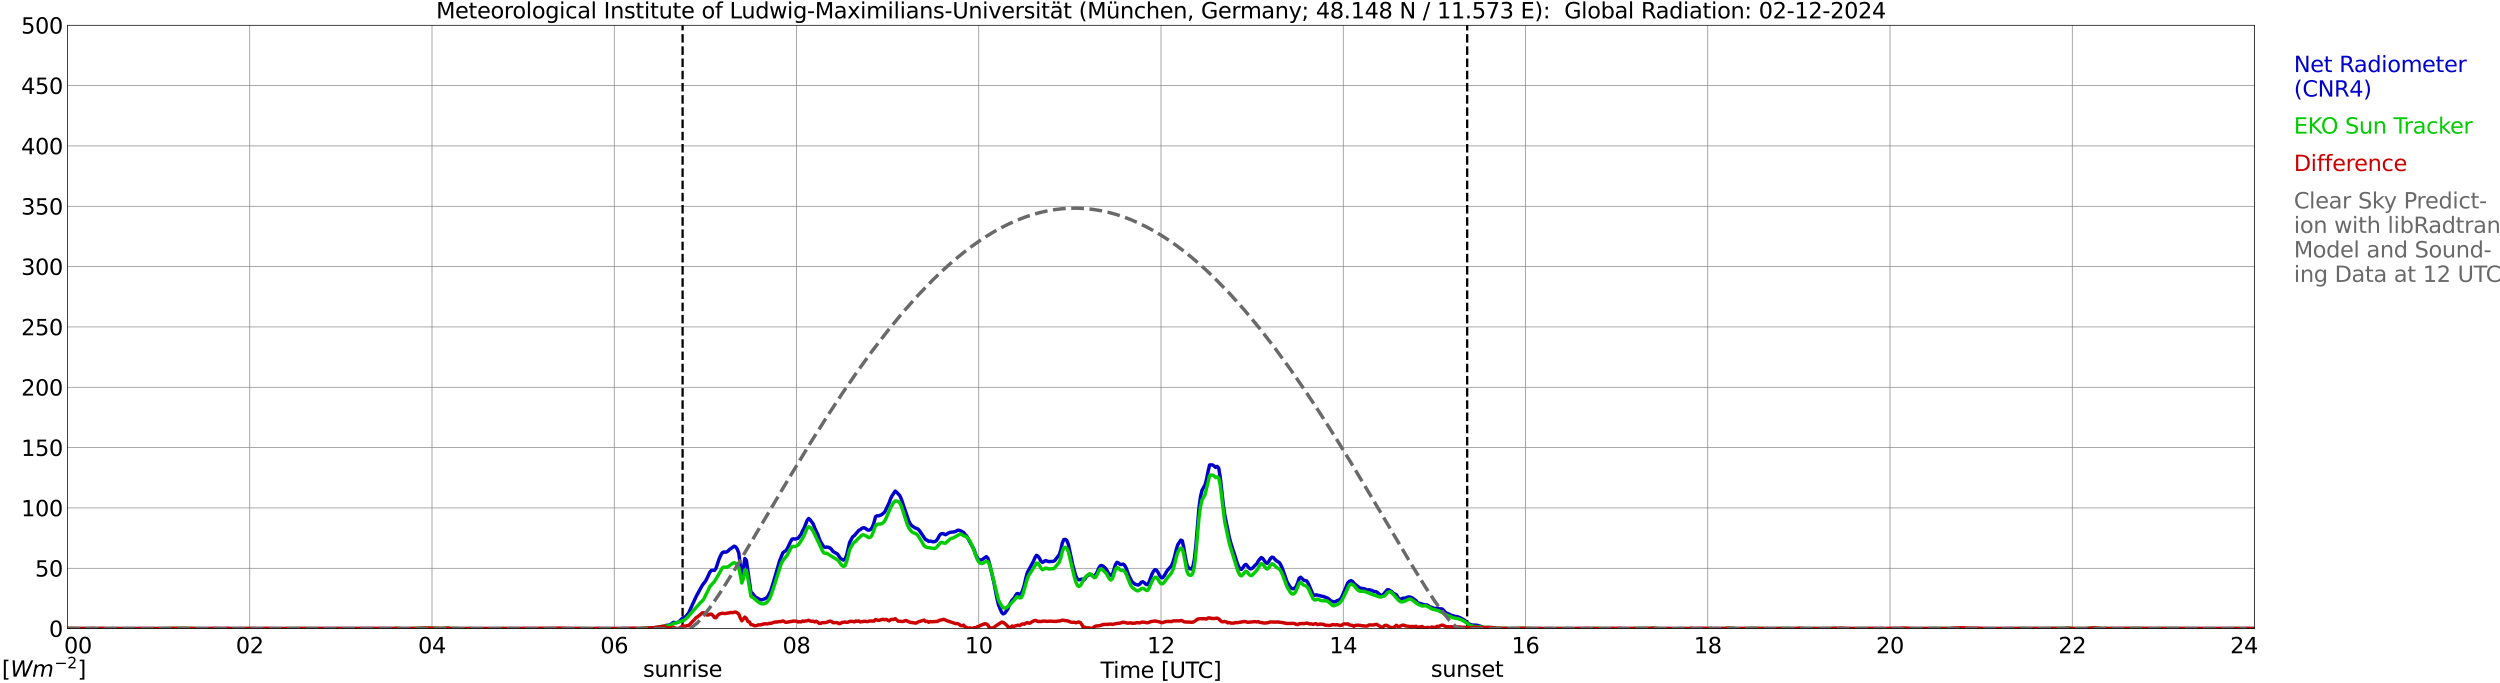 <?xml version="1.0" encoding="utf-8" standalone="no"?>
<!DOCTYPE svg PUBLIC "-//W3C//DTD SVG 1.1//EN"
  "http://www.w3.org/Graphics/SVG/1.1/DTD/svg11.dtd">
<svg xmlns:xlink="http://www.w3.org/1999/xlink" width="1085.4pt" height="296.64pt" viewBox="0 0 1085.4 296.64" xmlns="http://www.w3.org/2000/svg" version="1.1">
 <defs>
  <style type="text/css">*{stroke-linejoin: round; stroke-linecap: butt}</style>
 </defs>
 <g id="figure_1">
  <g id="patch_1">
   <path d="M 0 296.64 
L 1085.4 296.64 
L 1085.4 0 
L 0 0 
z
" style="fill: #ffffff"/>
  </g>
  <g id="axes_1">
   <g id="patch_2">
    <path d="M 29.306 272.909 
L 978.814 272.909 
L 978.814 10.976 
L 29.306 10.976 
z
" style="fill: #ffffff"/>
   </g>
   <g id="patch_3">
    <path d="M 978.814 272.909 
L 978.814 272.909 
L 978.814 10.976 
L 978.814 10.976 
z
" clip-path="url(#pf3f35cd087)" style="fill: #d3d3d3; opacity: 0.25; stroke: #d3d3d3; stroke-linejoin: miter"/>
   </g>
   <g id="matplotlib.axis_1">
    <g id="xtick_1">
     <g id="line2d_1">
      <path d="M 29.306 272.909 
L 29.306 10.976 
" clip-path="url(#pf3f35cd087)" style="fill: none; stroke: #808080; stroke-width: 0.3; stroke-linecap: square"/>
     </g>
     <g id="line2d_2"/>
     <g id="text_1">
      <!--    00 -->
      <g transform="translate(18.733 283.627) scale(0.095 -0.095)">
       <defs>
        <path id="DejaVuSans-20" transform="scale(0.016)"/>
        <path id="DejaVuSans-30" d="M 2034 4250 
Q 1547 4250 1301 3770 
Q 1056 3291 1056 2328 
Q 1056 1369 1301 889 
Q 1547 409 2034 409 
Q 2525 409 2770 889 
Q 3016 1369 3016 2328 
Q 3016 3291 2770 3770 
Q 2525 4250 2034 4250 
z
M 2034 4750 
Q 2819 4750 3233 4129 
Q 3647 3509 3647 2328 
Q 3647 1150 3233 529 
Q 2819 -91 2034 -91 
Q 1250 -91 836 529 
Q 422 1150 422 2328 
Q 422 3509 836 4129 
Q 1250 4750 2034 4750 
z
" transform="scale(0.016)"/>
       </defs>
       <use xlink:href="#DejaVuSans-20"/>
       <use xlink:href="#DejaVuSans-20" transform="translate(31.787 0)"/>
       <use xlink:href="#DejaVuSans-20" transform="translate(63.574 0)"/>
       <use xlink:href="#DejaVuSans-30" transform="translate(95.361 0)"/>
       <use xlink:href="#DejaVuSans-30" transform="translate(158.984 0)"/>
      </g>
     </g>
    </g>
    <g id="xtick_2">
     <g id="line2d_3">
      <path d="M 108.431 272.909 
L 108.431 10.976 
" clip-path="url(#pf3f35cd087)" style="fill: none; stroke: #808080; stroke-width: 0.3; stroke-linecap: square"/>
     </g>
     <g id="line2d_4"/>
     <g id="text_2">
      <!-- 02 -->
      <g transform="translate(102.387 283.627) scale(0.095 -0.095)">
       <defs>
        <path id="DejaVuSans-32" d="M 1228 531 
L 3431 531 
L 3431 0 
L 469 0 
L 469 531 
Q 828 903 1448 1529 
Q 2069 2156 2228 2338 
Q 2531 2678 2651 2914 
Q 2772 3150 2772 3378 
Q 2772 3750 2511 3984 
Q 2250 4219 1831 4219 
Q 1534 4219 1204 4116 
Q 875 4013 500 3803 
L 500 4441 
Q 881 4594 1212 4672 
Q 1544 4750 1819 4750 
Q 2544 4750 2975 4387 
Q 3406 4025 3406 3419 
Q 3406 3131 3298 2873 
Q 3191 2616 2906 2266 
Q 2828 2175 2409 1742 
Q 1991 1309 1228 531 
z
" transform="scale(0.016)"/>
       </defs>
       <use xlink:href="#DejaVuSans-30"/>
       <use xlink:href="#DejaVuSans-32" transform="translate(63.623 0)"/>
      </g>
     </g>
    </g>
    <g id="xtick_3">
     <g id="line2d_5">
      <path d="M 187.557 272.909 
L 187.557 10.976 
" clip-path="url(#pf3f35cd087)" style="fill: none; stroke: #808080; stroke-width: 0.3; stroke-linecap: square"/>
     </g>
     <g id="line2d_6"/>
     <g id="text_3">
      <!-- 04 -->
      <g transform="translate(181.513 283.627) scale(0.095 -0.095)">
       <defs>
        <path id="DejaVuSans-34" d="M 2419 4116 
L 825 1625 
L 2419 1625 
L 2419 4116 
z
M 2253 4666 
L 3047 4666 
L 3047 1625 
L 3713 1625 
L 3713 1100 
L 3047 1100 
L 3047 0 
L 2419 0 
L 2419 1100 
L 313 1100 
L 313 1709 
L 2253 4666 
z
" transform="scale(0.016)"/>
       </defs>
       <use xlink:href="#DejaVuSans-30"/>
       <use xlink:href="#DejaVuSans-34" transform="translate(63.623 0)"/>
      </g>
     </g>
    </g>
    <g id="xtick_4">
     <g id="line2d_7">
      <path d="M 266.683 272.909 
L 266.683 10.976 
" clip-path="url(#pf3f35cd087)" style="fill: none; stroke: #808080; stroke-width: 0.3; stroke-linecap: square"/>
     </g>
     <g id="line2d_8"/>
     <g id="text_4">
      <!-- 06 -->
      <g transform="translate(260.638 283.627) scale(0.095 -0.095)">
       <defs>
        <path id="DejaVuSans-36" d="M 2113 2584 
Q 1688 2584 1439 2293 
Q 1191 2003 1191 1497 
Q 1191 994 1439 701 
Q 1688 409 2113 409 
Q 2538 409 2786 701 
Q 3034 994 3034 1497 
Q 3034 2003 2786 2293 
Q 2538 2584 2113 2584 
z
M 3366 4563 
L 3366 3988 
Q 3128 4100 2886 4159 
Q 2644 4219 2406 4219 
Q 1781 4219 1451 3797 
Q 1122 3375 1075 2522 
Q 1259 2794 1537 2939 
Q 1816 3084 2150 3084 
Q 2853 3084 3261 2657 
Q 3669 2231 3669 1497 
Q 3669 778 3244 343 
Q 2819 -91 2113 -91 
Q 1303 -91 875 529 
Q 447 1150 447 2328 
Q 447 3434 972 4092 
Q 1497 4750 2381 4750 
Q 2619 4750 2861 4703 
Q 3103 4656 3366 4563 
z
" transform="scale(0.016)"/>
       </defs>
       <use xlink:href="#DejaVuSans-30"/>
       <use xlink:href="#DejaVuSans-36" transform="translate(63.623 0)"/>
      </g>
     </g>
    </g>
    <g id="xtick_5">
     <g id="line2d_9">
      <path d="M 345.808 272.909 
L 345.808 10.976 
" clip-path="url(#pf3f35cd087)" style="fill: none; stroke: #808080; stroke-width: 0.3; stroke-linecap: square"/>
     </g>
     <g id="line2d_10"/>
     <g id="text_5">
      <!-- 08 -->
      <g transform="translate(339.764 283.627) scale(0.095 -0.095)">
       <defs>
        <path id="DejaVuSans-38" d="M 2034 2216 
Q 1584 2216 1326 1975 
Q 1069 1734 1069 1313 
Q 1069 891 1326 650 
Q 1584 409 2034 409 
Q 2484 409 2743 651 
Q 3003 894 3003 1313 
Q 3003 1734 2745 1975 
Q 2488 2216 2034 2216 
z
M 1403 2484 
Q 997 2584 770 2862 
Q 544 3141 544 3541 
Q 544 4100 942 4425 
Q 1341 4750 2034 4750 
Q 2731 4750 3128 4425 
Q 3525 4100 3525 3541 
Q 3525 3141 3298 2862 
Q 3072 2584 2669 2484 
Q 3125 2378 3379 2068 
Q 3634 1759 3634 1313 
Q 3634 634 3220 271 
Q 2806 -91 2034 -91 
Q 1263 -91 848 271 
Q 434 634 434 1313 
Q 434 1759 690 2068 
Q 947 2378 1403 2484 
z
M 1172 3481 
Q 1172 3119 1398 2916 
Q 1625 2713 2034 2713 
Q 2441 2713 2670 2916 
Q 2900 3119 2900 3481 
Q 2900 3844 2670 4047 
Q 2441 4250 2034 4250 
Q 1625 4250 1398 4047 
Q 1172 3844 1172 3481 
z
" transform="scale(0.016)"/>
       </defs>
       <use xlink:href="#DejaVuSans-30"/>
       <use xlink:href="#DejaVuSans-38" transform="translate(63.623 0)"/>
      </g>
     </g>
    </g>
    <g id="xtick_6">
     <g id="line2d_11">
      <path d="M 424.934 272.909 
L 424.934 10.976 
" clip-path="url(#pf3f35cd087)" style="fill: none; stroke: #808080; stroke-width: 0.3; stroke-linecap: square"/>
     </g>
     <g id="line2d_12"/>
     <g id="text_6">
      <!-- 10 -->
      <g transform="translate(418.89 283.627) scale(0.095 -0.095)">
       <defs>
        <path id="DejaVuSans-31" d="M 794 531 
L 1825 531 
L 1825 4091 
L 703 3866 
L 703 4441 
L 1819 4666 
L 2450 4666 
L 2450 531 
L 3481 531 
L 3481 0 
L 794 0 
L 794 531 
z
" transform="scale(0.016)"/>
       </defs>
       <use xlink:href="#DejaVuSans-31"/>
       <use xlink:href="#DejaVuSans-30" transform="translate(63.623 0)"/>
      </g>
     </g>
    </g>
    <g id="xtick_7">
     <g id="line2d_13">
      <path d="M 504.06 272.909 
L 504.06 10.976 
" clip-path="url(#pf3f35cd087)" style="fill: none; stroke: #808080; stroke-width: 0.3; stroke-linecap: square"/>
     </g>
     <g id="line2d_14"/>
     <g id="text_7">
      <!-- 12 -->
      <g transform="translate(498.015 283.627) scale(0.095 -0.095)">
       <use xlink:href="#DejaVuSans-31"/>
       <use xlink:href="#DejaVuSans-32" transform="translate(63.623 0)"/>
      </g>
     </g>
    </g>
    <g id="xtick_8">
     <g id="line2d_15">
      <path d="M 583.185 272.909 
L 583.185 10.976 
" clip-path="url(#pf3f35cd087)" style="fill: none; stroke: #808080; stroke-width: 0.3; stroke-linecap: square"/>
     </g>
     <g id="line2d_16"/>
     <g id="text_8">
      <!-- 14 -->
      <g transform="translate(577.141 283.627) scale(0.095 -0.095)">
       <use xlink:href="#DejaVuSans-31"/>
       <use xlink:href="#DejaVuSans-34" transform="translate(63.623 0)"/>
      </g>
     </g>
    </g>
    <g id="xtick_9">
     <g id="line2d_17">
      <path d="M 662.311 272.909 
L 662.311 10.976 
" clip-path="url(#pf3f35cd087)" style="fill: none; stroke: #808080; stroke-width: 0.3; stroke-linecap: square"/>
     </g>
     <g id="line2d_18"/>
     <g id="text_9">
      <!-- 16 -->
      <g transform="translate(656.267 283.627) scale(0.095 -0.095)">
       <use xlink:href="#DejaVuSans-31"/>
       <use xlink:href="#DejaVuSans-36" transform="translate(63.623 0)"/>
      </g>
     </g>
    </g>
    <g id="xtick_10">
     <g id="line2d_19">
      <path d="M 741.437 272.909 
L 741.437 10.976 
" clip-path="url(#pf3f35cd087)" style="fill: none; stroke: #808080; stroke-width: 0.3; stroke-linecap: square"/>
     </g>
     <g id="line2d_20"/>
     <g id="text_10">
      <!-- 18 -->
      <g transform="translate(735.392 283.627) scale(0.095 -0.095)">
       <use xlink:href="#DejaVuSans-31"/>
       <use xlink:href="#DejaVuSans-38" transform="translate(63.623 0)"/>
      </g>
     </g>
    </g>
    <g id="xtick_11">
     <g id="line2d_21">
      <path d="M 820.562 272.909 
L 820.562 10.976 
" clip-path="url(#pf3f35cd087)" style="fill: none; stroke: #808080; stroke-width: 0.3; stroke-linecap: square"/>
     </g>
     <g id="line2d_22"/>
     <g id="text_11">
      <!-- 20 -->
      <g transform="translate(814.518 283.627) scale(0.095 -0.095)">
       <use xlink:href="#DejaVuSans-32"/>
       <use xlink:href="#DejaVuSans-30" transform="translate(63.623 0)"/>
      </g>
     </g>
    </g>
    <g id="xtick_12">
     <g id="line2d_23">
      <path d="M 899.688 272.909 
L 899.688 10.976 
" clip-path="url(#pf3f35cd087)" style="fill: none; stroke: #808080; stroke-width: 0.3; stroke-linecap: square"/>
     </g>
     <g id="line2d_24"/>
     <g id="text_12">
      <!-- 22 -->
      <g transform="translate(893.644 283.627) scale(0.095 -0.095)">
       <use xlink:href="#DejaVuSans-32"/>
       <use xlink:href="#DejaVuSans-32" transform="translate(63.623 0)"/>
      </g>
     </g>
    </g>
    <g id="xtick_13">
     <g id="line2d_25">
      <path d="M 978.814 272.909 
L 978.814 10.976 
" clip-path="url(#pf3f35cd087)" style="fill: none; stroke: #808080; stroke-width: 0.3; stroke-linecap: square"/>
     </g>
     <g id="line2d_26"/>
     <g id="text_13">
      <!-- 24    -->
      <g transform="translate(968.241 283.627) scale(0.095 -0.095)">
       <use xlink:href="#DejaVuSans-32"/>
       <use xlink:href="#DejaVuSans-34" transform="translate(63.623 0)"/>
       <use xlink:href="#DejaVuSans-20" transform="translate(127.246 0)"/>
       <use xlink:href="#DejaVuSans-20" transform="translate(159.033 0)"/>
       <use xlink:href="#DejaVuSans-20" transform="translate(190.82 0)"/>
      </g>
     </g>
    </g>
    <g id="text_14">
     <!-- Time [UTC] -->
     <g transform="translate(477.806 294.322) scale(0.095 -0.095)">
      <defs>
       <path id="DejaVuSans-54" d="M -19 4666 
L 3928 4666 
L 3928 4134 
L 2272 4134 
L 2272 0 
L 1638 0 
L 1638 4134 
L -19 4134 
L -19 4666 
z
" transform="scale(0.016)"/>
       <path id="DejaVuSans-69" d="M 603 3500 
L 1178 3500 
L 1178 0 
L 603 0 
L 603 3500 
z
M 603 4863 
L 1178 4863 
L 1178 4134 
L 603 4134 
L 603 4863 
z
" transform="scale(0.016)"/>
       <path id="DejaVuSans-6d" d="M 3328 2828 
Q 3544 3216 3844 3400 
Q 4144 3584 4550 3584 
Q 5097 3584 5394 3201 
Q 5691 2819 5691 2113 
L 5691 0 
L 5113 0 
L 5113 2094 
Q 5113 2597 4934 2840 
Q 4756 3084 4391 3084 
Q 3944 3084 3684 2787 
Q 3425 2491 3425 1978 
L 3425 0 
L 2847 0 
L 2847 2094 
Q 2847 2600 2669 2842 
Q 2491 3084 2119 3084 
Q 1678 3084 1418 2786 
Q 1159 2488 1159 1978 
L 1159 0 
L 581 0 
L 581 3500 
L 1159 3500 
L 1159 2956 
Q 1356 3278 1631 3431 
Q 1906 3584 2284 3584 
Q 2666 3584 2933 3390 
Q 3200 3197 3328 2828 
z
" transform="scale(0.016)"/>
       <path id="DejaVuSans-65" d="M 3597 1894 
L 3597 1613 
L 953 1613 
Q 991 1019 1311 708 
Q 1631 397 2203 397 
Q 2534 397 2845 478 
Q 3156 559 3463 722 
L 3463 178 
Q 3153 47 2828 -22 
Q 2503 -91 2169 -91 
Q 1331 -91 842 396 
Q 353 884 353 1716 
Q 353 2575 817 3079 
Q 1281 3584 2069 3584 
Q 2775 3584 3186 3129 
Q 3597 2675 3597 1894 
z
M 3022 2063 
Q 3016 2534 2758 2815 
Q 2500 3097 2075 3097 
Q 1594 3097 1305 2825 
Q 1016 2553 972 2059 
L 3022 2063 
z
" transform="scale(0.016)"/>
       <path id="DejaVuSans-5b" d="M 550 4863 
L 1875 4863 
L 1875 4416 
L 1125 4416 
L 1125 -397 
L 1875 -397 
L 1875 -844 
L 550 -844 
L 550 4863 
z
" transform="scale(0.016)"/>
       <path id="DejaVuSans-55" d="M 556 4666 
L 1191 4666 
L 1191 1831 
Q 1191 1081 1462 751 
Q 1734 422 2344 422 
Q 2950 422 3222 751 
Q 3494 1081 3494 1831 
L 3494 4666 
L 4128 4666 
L 4128 1753 
Q 4128 841 3676 375 
Q 3225 -91 2344 -91 
Q 1459 -91 1007 375 
Q 556 841 556 1753 
L 556 4666 
z
" transform="scale(0.016)"/>
       <path id="DejaVuSans-43" d="M 4122 4306 
L 4122 3641 
Q 3803 3938 3442 4084 
Q 3081 4231 2675 4231 
Q 1875 4231 1450 3742 
Q 1025 3253 1025 2328 
Q 1025 1406 1450 917 
Q 1875 428 2675 428 
Q 3081 428 3442 575 
Q 3803 722 4122 1019 
L 4122 359 
Q 3791 134 3420 21 
Q 3050 -91 2638 -91 
Q 1578 -91 968 557 
Q 359 1206 359 2328 
Q 359 3453 968 4101 
Q 1578 4750 2638 4750 
Q 3056 4750 3426 4639 
Q 3797 4528 4122 4306 
z
" transform="scale(0.016)"/>
       <path id="DejaVuSans-5d" d="M 1947 4863 
L 1947 -844 
L 622 -844 
L 622 -397 
L 1369 -397 
L 1369 4416 
L 622 4416 
L 622 4863 
L 1947 4863 
z
" transform="scale(0.016)"/>
      </defs>
      <use xlink:href="#DejaVuSans-54"/>
      <use xlink:href="#DejaVuSans-69" transform="translate(57.959 0)"/>
      <use xlink:href="#DejaVuSans-6d" transform="translate(85.742 0)"/>
      <use xlink:href="#DejaVuSans-65" transform="translate(183.154 0)"/>
      <use xlink:href="#DejaVuSans-20" transform="translate(244.678 0)"/>
      <use xlink:href="#DejaVuSans-5b" transform="translate(276.465 0)"/>
      <use xlink:href="#DejaVuSans-55" transform="translate(315.479 0)"/>
      <use xlink:href="#DejaVuSans-54" transform="translate(388.672 0)"/>
      <use xlink:href="#DejaVuSans-43" transform="translate(443.881 0)"/>
      <use xlink:href="#DejaVuSans-5d" transform="translate(513.705 0)"/>
     </g>
    </g>
   </g>
   <g id="matplotlib.axis_2">
    <g id="ytick_1">
     <g id="line2d_27">
      <path d="M 29.306 272.909 
L 978.814 272.909 
" clip-path="url(#pf3f35cd087)" style="fill: none; stroke: #808080; stroke-width: 0.3; stroke-linecap: square"/>
     </g>
     <g id="line2d_28"/>
     <g id="text_15">
      <!-- 0 -->
      <g transform="translate(21.261 276.518) scale(0.095 -0.095)">
       <use xlink:href="#DejaVuSans-30"/>
      </g>
     </g>
    </g>
    <g id="ytick_2">
     <g id="line2d_29">
      <path d="M 29.306 246.715 
L 978.814 246.715 
" clip-path="url(#pf3f35cd087)" style="fill: none; stroke: #808080; stroke-width: 0.3; stroke-linecap: square"/>
     </g>
     <g id="line2d_30"/>
     <g id="text_16">
      <!-- 50 -->
      <g transform="translate(15.217 250.325) scale(0.095 -0.095)">
       <defs>
        <path id="DejaVuSans-35" d="M 691 4666 
L 3169 4666 
L 3169 4134 
L 1269 4134 
L 1269 2991 
Q 1406 3038 1543 3061 
Q 1681 3084 1819 3084 
Q 2600 3084 3056 2656 
Q 3513 2228 3513 1497 
Q 3513 744 3044 326 
Q 2575 -91 1722 -91 
Q 1428 -91 1123 -41 
Q 819 9 494 109 
L 494 744 
Q 775 591 1075 516 
Q 1375 441 1709 441 
Q 2250 441 2565 725 
Q 2881 1009 2881 1497 
Q 2881 1984 2565 2268 
Q 2250 2553 1709 2553 
Q 1456 2553 1204 2497 
Q 953 2441 691 2322 
L 691 4666 
z
" transform="scale(0.016)"/>
       </defs>
       <use xlink:href="#DejaVuSans-35"/>
       <use xlink:href="#DejaVuSans-30" transform="translate(63.623 0)"/>
      </g>
     </g>
    </g>
    <g id="ytick_3">
     <g id="line2d_31">
      <path d="M 29.306 220.522 
L 978.814 220.522 
" clip-path="url(#pf3f35cd087)" style="fill: none; stroke: #808080; stroke-width: 0.3; stroke-linecap: square"/>
     </g>
     <g id="line2d_32"/>
     <g id="text_17">
      <!-- 100 -->
      <g transform="translate(9.173 224.131) scale(0.095 -0.095)">
       <use xlink:href="#DejaVuSans-31"/>
       <use xlink:href="#DejaVuSans-30" transform="translate(63.623 0)"/>
       <use xlink:href="#DejaVuSans-30" transform="translate(127.246 0)"/>
      </g>
     </g>
    </g>
    <g id="ytick_4">
     <g id="line2d_33">
      <path d="M 29.306 194.329 
L 978.814 194.329 
" clip-path="url(#pf3f35cd087)" style="fill: none; stroke: #808080; stroke-width: 0.3; stroke-linecap: square"/>
     </g>
     <g id="line2d_34"/>
     <g id="text_18">
      <!-- 150 -->
      <g transform="translate(9.173 197.938) scale(0.095 -0.095)">
       <use xlink:href="#DejaVuSans-31"/>
       <use xlink:href="#DejaVuSans-35" transform="translate(63.623 0)"/>
       <use xlink:href="#DejaVuSans-30" transform="translate(127.246 0)"/>
      </g>
     </g>
    </g>
    <g id="ytick_5">
     <g id="line2d_35">
      <path d="M 29.306 168.136 
L 978.814 168.136 
" clip-path="url(#pf3f35cd087)" style="fill: none; stroke: #808080; stroke-width: 0.3; stroke-linecap: square"/>
     </g>
     <g id="line2d_36"/>
     <g id="text_19">
      <!-- 200 -->
      <g transform="translate(9.173 171.745) scale(0.095 -0.095)">
       <use xlink:href="#DejaVuSans-32"/>
       <use xlink:href="#DejaVuSans-30" transform="translate(63.623 0)"/>
       <use xlink:href="#DejaVuSans-30" transform="translate(127.246 0)"/>
      </g>
     </g>
    </g>
    <g id="ytick_6">
     <g id="line2d_37">
      <path d="M 29.306 141.942 
L 978.814 141.942 
" clip-path="url(#pf3f35cd087)" style="fill: none; stroke: #808080; stroke-width: 0.3; stroke-linecap: square"/>
     </g>
     <g id="line2d_38"/>
     <g id="text_20">
      <!-- 250 -->
      <g transform="translate(9.173 145.551) scale(0.095 -0.095)">
       <use xlink:href="#DejaVuSans-32"/>
       <use xlink:href="#DejaVuSans-35" transform="translate(63.623 0)"/>
       <use xlink:href="#DejaVuSans-30" transform="translate(127.246 0)"/>
      </g>
     </g>
    </g>
    <g id="ytick_7">
     <g id="line2d_39">
      <path d="M 29.306 115.749 
L 978.814 115.749 
" clip-path="url(#pf3f35cd087)" style="fill: none; stroke: #808080; stroke-width: 0.3; stroke-linecap: square"/>
     </g>
     <g id="line2d_40"/>
     <g id="text_21">
      <!-- 300 -->
      <g transform="translate(9.173 119.358) scale(0.095 -0.095)">
       <defs>
        <path id="DejaVuSans-33" d="M 2597 2516 
Q 3050 2419 3304 2112 
Q 3559 1806 3559 1356 
Q 3559 666 3084 287 
Q 2609 -91 1734 -91 
Q 1441 -91 1130 -33 
Q 819 25 488 141 
L 488 750 
Q 750 597 1062 519 
Q 1375 441 1716 441 
Q 2309 441 2620 675 
Q 2931 909 2931 1356 
Q 2931 1769 2642 2001 
Q 2353 2234 1838 2234 
L 1294 2234 
L 1294 2753 
L 1863 2753 
Q 2328 2753 2575 2939 
Q 2822 3125 2822 3475 
Q 2822 3834 2567 4026 
Q 2313 4219 1838 4219 
Q 1578 4219 1281 4162 
Q 984 4106 628 3988 
L 628 4550 
Q 988 4650 1302 4700 
Q 1616 4750 1894 4750 
Q 2613 4750 3031 4423 
Q 3450 4097 3450 3541 
Q 3450 3153 3228 2886 
Q 3006 2619 2597 2516 
z
" transform="scale(0.016)"/>
       </defs>
       <use xlink:href="#DejaVuSans-33"/>
       <use xlink:href="#DejaVuSans-30" transform="translate(63.623 0)"/>
       <use xlink:href="#DejaVuSans-30" transform="translate(127.246 0)"/>
      </g>
     </g>
    </g>
    <g id="ytick_8">
     <g id="line2d_41">
      <path d="M 29.306 89.556 
L 978.814 89.556 
" clip-path="url(#pf3f35cd087)" style="fill: none; stroke: #808080; stroke-width: 0.3; stroke-linecap: square"/>
     </g>
     <g id="line2d_42"/>
     <g id="text_22">
      <!-- 350 -->
      <g transform="translate(9.173 93.165) scale(0.095 -0.095)">
       <use xlink:href="#DejaVuSans-33"/>
       <use xlink:href="#DejaVuSans-35" transform="translate(63.623 0)"/>
       <use xlink:href="#DejaVuSans-30" transform="translate(127.246 0)"/>
      </g>
     </g>
    </g>
    <g id="ytick_9">
     <g id="line2d_43">
      <path d="M 29.306 63.362 
L 978.814 63.362 
" clip-path="url(#pf3f35cd087)" style="fill: none; stroke: #808080; stroke-width: 0.3; stroke-linecap: square"/>
     </g>
     <g id="line2d_44"/>
     <g id="text_23">
      <!-- 400 -->
      <g transform="translate(9.173 66.972) scale(0.095 -0.095)">
       <use xlink:href="#DejaVuSans-34"/>
       <use xlink:href="#DejaVuSans-30" transform="translate(63.623 0)"/>
       <use xlink:href="#DejaVuSans-30" transform="translate(127.246 0)"/>
      </g>
     </g>
    </g>
    <g id="ytick_10">
     <g id="line2d_45">
      <path d="M 29.306 37.169 
L 978.814 37.169 
" clip-path="url(#pf3f35cd087)" style="fill: none; stroke: #808080; stroke-width: 0.3; stroke-linecap: square"/>
     </g>
     <g id="line2d_46"/>
     <g id="text_24">
      <!-- 450 -->
      <g transform="translate(9.173 40.778) scale(0.095 -0.095)">
       <use xlink:href="#DejaVuSans-34"/>
       <use xlink:href="#DejaVuSans-35" transform="translate(63.623 0)"/>
       <use xlink:href="#DejaVuSans-30" transform="translate(127.246 0)"/>
      </g>
     </g>
    </g>
    <g id="ytick_11">
     <g id="line2d_47">
      <path d="M 29.306 10.976 
L 978.814 10.976 
" clip-path="url(#pf3f35cd087)" style="fill: none; stroke: #808080; stroke-width: 0.3; stroke-linecap: square"/>
     </g>
     <g id="line2d_48"/>
     <g id="text_25">
      <!-- 500 -->
      <g transform="translate(9.173 14.585) scale(0.095 -0.095)">
       <use xlink:href="#DejaVuSans-35"/>
       <use xlink:href="#DejaVuSans-30" transform="translate(63.623 0)"/>
       <use xlink:href="#DejaVuSans-30" transform="translate(127.246 0)"/>
      </g>
     </g>
    </g>
   </g>
   <g id="line2d_49">
    <path d="M 296.355 272.909 
L 296.355 10.976 
" clip-path="url(#pf3f35cd087)" style="fill: none; stroke-dasharray: 3.7,1.6; stroke-dashoffset: 0; stroke: #000000"/>
   </g>
   <g id="line2d_50">
    <path d="M 636.991 272.909 
L 636.991 10.976 
" clip-path="url(#pf3f35cd087)" style="fill: none; stroke-dasharray: 3.7,1.6; stroke-dashoffset: 0; stroke: #000000"/>
   </g>
   <g id="line2d_51">
    <path d="M 29.306 272.909 
L 288.442 272.909 
L 289.102 271.531 
L 290.42 271.411 
L 291.08 271.128 
L 292.399 270.195 
L 293.717 270.358 
L 294.377 270.153 
L 295.036 269.666 
L 296.355 268.372 
L 297.014 268.21 
L 297.674 267.681 
L 298.992 266.104 
L 300.971 261.724 
L 302.289 258.89 
L 303.608 256.459 
L 304.927 254.071 
L 306.246 252.368 
L 306.905 251.189 
L 308.224 248.355 
L 308.883 247.627 
L 310.202 247.627 
L 310.861 246.736 
L 312.18 242.766 
L 312.839 241.267 
L 313.499 240.052 
L 314.158 239.643 
L 314.818 239.727 
L 315.477 239.643 
L 316.136 239.156 
L 316.796 238.512 
L 318.774 237.134 
L 319.433 237.459 
L 320.093 238.428 
L 320.752 240.13 
L 321.411 245.437 
L 322.071 249.733 
L 322.73 246.977 
L 323.39 242.483 
L 324.049 243.289 
L 326.027 257.188 
L 326.686 257.591 
L 327.346 258.523 
L 328.005 259.215 
L 329.983 260.31 
L 330.643 260.43 
L 331.302 260.268 
L 332.621 259.66 
L 333.28 259.094 
L 334.599 256.58 
L 335.918 252.284 
L 338.555 243.253 
L 339.874 240.052 
L 340.533 239.481 
L 341.193 239.078 
L 341.852 238.103 
L 343.171 235.311 
L 343.83 234.096 
L 344.49 233.933 
L 345.149 234.054 
L 346.468 233.729 
L 347.787 231.99 
L 348.446 230.449 
L 349.105 229.313 
L 350.424 225.949 
L 351.083 225.101 
L 351.743 225.667 
L 353.062 227.49 
L 353.721 229.271 
L 355.04 232.026 
L 355.699 233.891 
L 356.359 235.353 
L 357.677 237.459 
L 358.337 237.621 
L 358.996 237.495 
L 359.655 237.621 
L 360.315 237.862 
L 360.974 238.47 
L 361.634 239.402 
L 363.612 240.534 
L 364.93 242.519 
L 366.249 243.169 
L 366.909 242.682 
L 367.568 241.105 
L 368.887 235.51 
L 370.206 233.043 
L 370.865 232.597 
L 372.184 231.057 
L 372.843 230.287 
L 373.502 229.962 
L 374.162 229.396 
L 374.821 229.15 
L 375.481 229.234 
L 376.799 230.167 
L 377.459 230.125 
L 378.118 229.758 
L 378.777 228.747 
L 379.437 226.966 
L 380.096 224.373 
L 380.756 223.927 
L 381.415 223.964 
L 382.734 223.477 
L 384.053 222.387 
L 386.031 218.296 
L 386.69 216.431 
L 387.349 215.174 
L 388.668 213.188 
L 389.328 213.754 
L 390.646 215.174 
L 391.306 216.593 
L 392.624 220.564 
L 394.603 226.316 
L 395.262 227.532 
L 395.921 228.26 
L 397.24 229.15 
L 398.559 229.679 
L 399.218 230.408 
L 401.856 234.295 
L 402.515 234.499 
L 403.175 235.065 
L 403.834 234.902 
L 405.153 235.227 
L 405.812 235.149 
L 406.471 234.782 
L 407.131 233.891 
L 407.79 232.597 
L 408.45 231.827 
L 409.109 231.665 
L 409.768 231.785 
L 410.428 232.152 
L 411.087 231.864 
L 411.746 231.419 
L 412.406 231.136 
L 414.384 230.895 
L 415.043 230.649 
L 415.703 230.245 
L 416.362 230.203 
L 417.022 230.449 
L 418.34 231.136 
L 419 232.068 
L 419.659 232.676 
L 422.956 238.753 
L 423.615 240.822 
L 424.275 242.074 
L 424.934 242.965 
L 425.593 243.169 
L 426.253 243.048 
L 428.231 241.671 
L 428.89 242.357 
L 429.55 244.505 
L 430.869 250.136 
L 431.528 253.018 
L 432.847 259.865 
L 433.506 262.578 
L 434.825 265.779 
L 435.484 266.507 
L 436.144 266.303 
L 437.462 264.522 
L 438.122 262.903 
L 439.44 260.472 
L 440.1 259.901 
L 441.419 257.795 
L 442.078 257.675 
L 442.737 258.324 
L 443.397 257.675 
L 444.056 256.093 
L 444.716 253.945 
L 445.375 250.948 
L 446.034 248.601 
L 448.672 243.698 
L 449.331 242.116 
L 449.991 241.105 
L 450.65 241.466 
L 451.309 242.399 
L 451.969 243.698 
L 452.628 244.143 
L 453.947 243.373 
L 455.266 243.819 
L 457.244 243.735 
L 457.903 243.415 
L 459.881 240.822 
L 460.541 238.837 
L 461.2 235.798 
L 461.859 234.258 
L 462.519 234.174 
L 463.178 234.661 
L 463.838 236.322 
L 465.816 245.6 
L 467.134 250.262 
L 467.794 251.477 
L 468.453 251.76 
L 469.772 251.394 
L 470.431 251.881 
L 471.091 251.273 
L 471.75 250.22 
L 472.409 249.853 
L 473.069 249.33 
L 473.728 249.45 
L 474.388 250.1 
L 475.047 250.058 
L 475.706 249.492 
L 476.366 248.313 
L 477.025 246.695 
L 477.685 245.683 
L 478.344 245.521 
L 479.003 245.883 
L 479.663 246.412 
L 480.322 247.182 
L 480.981 248.439 
L 481.641 249.366 
L 482.3 249.853 
L 482.96 249.408 
L 484.278 245.196 
L 484.938 244.143 
L 485.597 244.426 
L 486.256 244.992 
L 486.916 245.112 
L 487.575 244.913 
L 488.235 245.359 
L 488.894 246.574 
L 490.213 250.136 
L 491.532 252.651 
L 492.85 253.662 
L 494.169 254.029 
L 494.828 253.625 
L 495.488 252.813 
L 496.147 252.567 
L 496.807 252.976 
L 497.466 253.662 
L 498.125 253.866 
L 498.785 252.934 
L 500.103 249.366 
L 500.763 248.072 
L 501.422 247.344 
L 502.082 247.507 
L 502.741 248.439 
L 503.4 249.733 
L 504.06 250.744 
L 504.719 250.87 
L 505.379 250.1 
L 506.697 247.831 
L 508.675 245.558 
L 509.335 243.819 
L 509.994 241.508 
L 510.654 238.753 
L 511.313 236.568 
L 512.632 234.499 
L 513.291 234.782 
L 513.95 237.742 
L 514.61 241.713 
L 515.269 244.95 
L 515.929 246.574 
L 516.588 246.936 
L 517.247 247.019 
L 517.907 246.008 
L 518.566 242.645 
L 519.226 236.526 
L 520.544 220.564 
L 521.204 215.661 
L 521.863 212.863 
L 523.182 210.516 
L 523.841 208.044 
L 524.501 204.639 
L 525.16 201.883 
L 525.819 201.804 
L 526.479 201.883 
L 527.138 202.328 
L 527.797 202.936 
L 528.457 202.491 
L 529.116 203.261 
L 529.776 207.111 
L 531.094 219.024 
L 531.754 223.603 
L 533.732 233.367 
L 534.391 235.835 
L 536.369 241.954 
L 537.029 244.143 
L 537.688 245.846 
L 538.348 247.061 
L 539.007 247.182 
L 539.666 246.412 
L 540.326 245.359 
L 540.985 245.034 
L 542.304 246.616 
L 542.963 247.019 
L 543.623 246.815 
L 544.941 245.401 
L 545.601 244.83 
L 546.26 243.656 
L 546.919 242.766 
L 547.579 242.074 
L 548.238 242.441 
L 549.557 244.342 
L 550.216 244.547 
L 550.876 243.698 
L 551.535 242.561 
L 552.195 241.912 
L 552.854 242.037 
L 553.513 242.844 
L 554.173 243.452 
L 555.491 244.306 
L 556.151 245.437 
L 556.81 246.936 
L 558.788 252.609 
L 560.107 254.841 
L 560.766 255.527 
L 561.426 255.647 
L 562.085 255.365 
L 562.745 254.594 
L 563.404 252.976 
L 564.063 251.032 
L 564.723 250.624 
L 566.042 251.923 
L 567.36 252.248 
L 568.02 253.337 
L 569.998 258 
L 570.657 258.487 
L 571.317 258.241 
L 573.295 258.686 
L 573.954 258.89 
L 574.613 258.969 
L 576.592 259.781 
L 577.91 260.918 
L 579.229 261.363 
L 579.889 261.158 
L 580.548 260.755 
L 581.207 260.551 
L 581.867 260.184 
L 582.526 259.257 
L 585.164 253.054 
L 585.823 252.41 
L 586.482 252.085 
L 587.142 252.368 
L 587.801 253.217 
L 589.12 254.312 
L 590.439 255.323 
L 592.417 255.647 
L 593.736 256.213 
L 594.395 256.056 
L 595.714 256.376 
L 596.373 256.784 
L 597.032 256.826 
L 597.692 256.983 
L 599.011 258.12 
L 599.67 258.487 
L 600.329 258.361 
L 602.307 256.056 
L 602.967 256.056 
L 604.286 256.905 
L 604.945 257.591 
L 606.264 258.199 
L 606.923 259.414 
L 607.582 260.064 
L 608.242 260.106 
L 608.901 259.781 
L 609.561 259.66 
L 610.22 259.702 
L 610.879 259.335 
L 611.539 259.173 
L 612.198 259.215 
L 612.858 259.414 
L 614.836 260.834 
L 615.495 261.688 
L 618.792 262.699 
L 619.451 262.615 
L 620.111 262.94 
L 620.77 263.547 
L 621.429 263.631 
L 622.748 264.155 
L 623.408 264.197 
L 624.067 263.956 
L 624.726 264.317 
L 626.045 264.359 
L 626.705 264.888 
L 627.364 265.695 
L 628.023 266.224 
L 629.342 266.711 
L 630.001 267.115 
L 631.98 267.681 
L 632.639 267.723 
L 633.958 268.21 
L 635.936 269.305 
L 637.255 270.599 
L 638.573 271.248 
L 639.233 271.369 
L 641.211 271.447 
L 643.189 272.018 
L 643.848 272.909 
L 978.154 272.909 
L 978.154 272.909 
" clip-path="url(#pf3f35cd087)" style="fill: none; stroke: #0000cc; stroke-width: 1.5; stroke-linecap: square"/>
   </g>
   <g id="line2d_52">
    <path d="M 28.646 272.773 
L 31.943 272.905 
L 33.262 272.902 
L 35.24 272.964 
L 36.559 272.921 
L 38.537 272.944 
L 49.087 272.921 
L 51.065 272.901 
L 52.384 272.97 
L 57 272.885 
L 60.297 272.98 
L 63.594 272.975 
L 65.572 272.976 
L 67.55 272.915 
L 79.419 272.794 
L 82.056 272.858 
L 84.034 272.887 
L 93.925 273.031 
L 95.244 272.997 
L 96.563 272.954 
L 97.881 272.978 
L 98.541 273.041 
L 100.519 272.906 
L 104.475 272.991 
L 105.794 272.883 
L 109.091 272.889 
L 110.41 273.003 
L 111.728 272.942 
L 114.366 272.971 
L 115.025 273.027 
L 116.344 273.004 
L 118.322 272.965 
L 122.938 272.927 
L 123.597 272.967 
L 124.916 272.872 
L 139.422 272.944 
L 142.06 273.043 
L 144.697 272.937 
L 169.754 272.993 
L 172.391 272.8 
L 176.348 273.007 
L 183.601 272.717 
L 184.92 272.678 
L 186.898 272.75 
L 192.173 272.868 
L 193.492 272.719 
L 194.81 272.73 
L 195.47 272.871 
L 198.107 272.845 
L 200.085 272.922 
L 202.063 272.929 
L 204.701 272.878 
L 206.679 273.016 
L 208.657 273.024 
L 214.592 272.965 
L 219.207 272.871 
L 221.845 272.951 
L 231.736 272.958 
L 235.033 272.978 
L 237.011 272.979 
L 238.989 272.891 
L 244.264 273.081 
L 249.539 272.973 
L 252.836 272.876 
L 256.792 272.955 
L 258.111 272.909 
L 258.77 273.01 
L 264.045 272.93 
L 265.364 272.946 
L 266.683 272.91 
L 273.277 273.084 
L 275.255 272.881 
L 276.573 273.067 
L 277.892 272.865 
L 279.211 272.784 
L 281.189 272.681 
L 283.167 272.577 
L 285.145 272.407 
L 287.124 271.982 
L 288.442 271.836 
L 289.761 271.791 
L 291.08 271.402 
L 292.399 270.768 
L 297.014 269.319 
L 298.333 268.144 
L 304.267 261.465 
L 304.927 260.907 
L 305.586 260.051 
L 308.224 254.626 
L 310.202 252.452 
L 311.521 250.274 
L 313.499 246.722 
L 314.158 246.203 
L 315.477 246.305 
L 316.136 246.027 
L 318.114 244.54 
L 318.774 244.272 
L 319.433 244.624 
L 320.093 245.247 
L 320.752 246.426 
L 322.071 253.126 
L 322.73 251.232 
L 323.39 247.463 
L 324.049 247.672 
L 324.708 251.016 
L 326.027 258.917 
L 327.346 259.788 
L 328.665 260.934 
L 329.983 261.886 
L 330.643 262.129 
L 331.302 262.199 
L 331.961 262.06 
L 332.621 261.688 
L 333.28 261.146 
L 333.94 260.197 
L 334.599 258.846 
L 335.918 255.015 
L 339.215 244.559 
L 339.874 243.41 
L 341.852 240.928 
L 343.171 238.337 
L 343.83 237.354 
L 344.49 237.193 
L 345.149 237.312 
L 345.808 237.064 
L 346.468 236.595 
L 347.127 235.883 
L 348.446 233.736 
L 349.105 232.48 
L 350.424 229.354 
L 351.083 228.716 
L 351.743 228.968 
L 352.402 229.738 
L 353.062 230.724 
L 355.04 234.816 
L 356.359 237.626 
L 357.018 239.1 
L 357.677 240.056 
L 358.337 240.21 
L 358.996 240.247 
L 362.952 242.715 
L 363.612 243.083 
L 364.271 243.776 
L 364.93 244.77 
L 365.59 245.555 
L 366.249 245.918 
L 366.909 245.545 
L 367.568 243.802 
L 368.887 238.63 
L 370.206 236.156 
L 370.865 235.495 
L 371.524 235.022 
L 372.184 234.216 
L 374.162 232.38 
L 374.821 232.146 
L 376.14 232.774 
L 376.799 233.21 
L 377.459 233.435 
L 378.118 233.047 
L 378.777 231.921 
L 380.096 228.288 
L 380.756 227.712 
L 381.415 227.508 
L 382.074 227.524 
L 382.734 227.389 
L 383.393 226.992 
L 384.053 226.226 
L 384.712 224.982 
L 386.69 220.338 
L 388.009 218.118 
L 388.668 217.495 
L 389.328 217.548 
L 389.987 217.731 
L 390.646 218.341 
L 391.306 219.694 
L 393.943 227.839 
L 394.603 229.238 
L 395.262 230.218 
L 395.921 230.931 
L 396.581 231.301 
L 397.899 231.868 
L 398.559 232.568 
L 399.878 234.644 
L 401.196 236.922 
L 401.856 237.389 
L 402.515 237.684 
L 405.812 238.168 
L 406.471 237.758 
L 408.45 235.53 
L 409.109 235.503 
L 409.768 235.824 
L 410.428 235.855 
L 412.406 234.098 
L 413.065 233.761 
L 413.725 233.6 
L 417.022 231.793 
L 417.681 232.099 
L 418.34 232.633 
L 419 232.811 
L 419.659 233.162 
L 420.318 233.779 
L 420.978 234.697 
L 422.297 237.437 
L 424.275 242.874 
L 424.934 243.907 
L 425.593 244.522 
L 426.253 244.682 
L 426.912 244.457 
L 428.231 243.667 
L 428.89 243.881 
L 429.55 244.966 
L 430.209 247.05 
L 433.506 260.533 
L 434.825 262.978 
L 435.484 263.788 
L 436.144 264.017 
L 436.803 263.893 
L 438.122 262.913 
L 440.759 260.026 
L 441.419 259.15 
L 442.078 259.153 
L 442.737 259.618 
L 443.397 259.453 
L 444.056 258.15 
L 446.034 251.188 
L 446.694 249.719 
L 449.331 245.676 
L 449.991 244.528 
L 450.65 244.517 
L 451.309 245.511 
L 451.969 246.732 
L 452.628 247.367 
L 453.947 246.619 
L 454.606 246.732 
L 455.266 247.021 
L 457.244 246.896 
L 457.903 246.515 
L 459.881 244.081 
L 460.541 242.264 
L 461.2 239.461 
L 461.859 237.872 
L 462.519 237.607 
L 463.178 238.112 
L 463.838 239.493 
L 466.475 250.691 
L 467.134 252.787 
L 467.794 254.231 
L 468.453 254.643 
L 469.113 254.156 
L 469.772 253.008 
L 470.431 251.625 
L 471.091 250.656 
L 472.409 249.498 
L 473.069 249.116 
L 473.728 249.34 
L 475.047 250.824 
L 475.706 250.578 
L 476.366 249.458 
L 477.025 247.979 
L 477.685 246.993 
L 478.344 247.082 
L 480.322 248.996 
L 481.641 251.31 
L 482.3 251.812 
L 482.96 251.231 
L 484.278 247.28 
L 484.938 246.376 
L 485.597 246.7 
L 486.256 247.358 
L 486.916 247.666 
L 487.575 247.68 
L 488.235 248.054 
L 488.894 249.122 
L 490.872 254.018 
L 491.532 254.967 
L 492.85 256.029 
L 493.51 256.437 
L 494.169 256.516 
L 494.828 256.101 
L 495.488 255.552 
L 496.147 255.404 
L 496.807 255.687 
L 497.466 256.205 
L 498.125 256.381 
L 498.785 255.597 
L 500.103 252.518 
L 500.763 251.293 
L 501.422 250.638 
L 502.082 250.672 
L 502.741 251.458 
L 503.4 252.652 
L 504.06 253.368 
L 504.719 253.457 
L 505.379 252.923 
L 507.357 250.204 
L 508.016 249.544 
L 508.675 248.594 
L 509.335 247.159 
L 509.994 244.882 
L 510.654 242.114 
L 511.313 239.927 
L 511.972 238.774 
L 512.632 238.01 
L 513.291 238.214 
L 513.95 240.737 
L 515.269 247.817 
L 515.929 249.403 
L 516.588 249.757 
L 517.247 249.746 
L 517.907 248.793 
L 518.566 245.801 
L 519.226 240.062 
L 520.544 224.812 
L 521.204 219.96 
L 521.863 217.108 
L 523.182 214.75 
L 524.501 209.246 
L 525.16 206.527 
L 525.819 206.242 
L 526.479 206.241 
L 527.138 206.677 
L 527.797 207.369 
L 528.457 207.05 
L 529.116 207.506 
L 529.776 210.631 
L 531.754 226.675 
L 533.732 236.01 
L 537.029 246.699 
L 537.688 248.498 
L 538.348 249.707 
L 539.007 250.025 
L 539.666 249.401 
L 540.326 248.435 
L 540.985 247.997 
L 541.644 248.534 
L 542.304 249.422 
L 542.963 249.886 
L 543.623 249.748 
L 545.601 247.715 
L 546.26 246.69 
L 546.919 245.459 
L 547.579 244.715 
L 548.238 244.908 
L 549.557 246.751 
L 550.216 247.047 
L 550.876 246.432 
L 551.535 245.448 
L 552.195 244.762 
L 552.854 244.928 
L 554.173 246.345 
L 555.491 247.112 
L 556.151 248.095 
L 556.81 249.543 
L 558.788 254.82 
L 560.107 257.047 
L 560.766 257.752 
L 561.426 257.922 
L 562.085 257.545 
L 562.745 256.449 
L 564.063 253.147 
L 564.723 252.838 
L 566.042 254.053 
L 566.701 254.265 
L 567.36 254.633 
L 568.02 255.508 
L 569.998 259.832 
L 570.657 260.447 
L 571.317 260.406 
L 571.976 260.113 
L 572.635 260.28 
L 573.295 260.65 
L 573.954 260.805 
L 575.932 260.881 
L 576.592 261.165 
L 578.57 262.895 
L 579.229 263.004 
L 580.548 262.443 
L 581.207 262.081 
L 581.867 261.509 
L 582.526 260.736 
L 583.185 259.549 
L 585.823 254.01 
L 586.482 253.597 
L 587.142 253.731 
L 587.801 254.216 
L 589.12 255.796 
L 589.779 256.374 
L 590.439 256.694 
L 592.417 256.78 
L 595.054 257.813 
L 599.011 259.189 
L 599.67 259.143 
L 600.989 258.748 
L 601.648 258.205 
L 602.307 257.348 
L 602.967 256.945 
L 603.626 256.898 
L 604.286 257.364 
L 605.604 258.814 
L 606.923 260.331 
L 607.582 260.968 
L 608.242 261.3 
L 608.901 261.305 
L 610.22 260.867 
L 611.539 260.154 
L 612.198 260.06 
L 612.858 260.341 
L 614.176 261.255 
L 614.836 261.842 
L 616.154 262.575 
L 617.473 263.11 
L 618.792 262.985 
L 619.451 263.131 
L 620.77 263.844 
L 621.429 264.295 
L 622.089 264.538 
L 622.748 264.598 
L 623.408 264.889 
L 624.067 264.973 
L 624.726 265.226 
L 625.386 265.64 
L 626.045 265.881 
L 628.023 267.036 
L 630.001 267.828 
L 630.661 268.148 
L 631.98 268.407 
L 633.298 268.69 
L 634.617 269.167 
L 635.936 269.877 
L 637.255 270.849 
L 637.914 271.329 
L 638.573 271.648 
L 639.892 271.957 
L 645.167 272.42 
L 645.827 272.328 
L 649.123 272.65 
L 649.783 272.755 
L 651.761 272.758 
L 652.42 272.856 
L 653.739 272.787 
L 655.058 272.891 
L 656.377 272.859 
L 658.355 272.866 
L 660.992 272.745 
L 662.311 272.815 
L 664.949 272.854 
L 666.927 273.003 
L 668.246 272.885 
L 669.564 272.959 
L 682.092 272.879 
L 684.071 273.003 
L 686.049 272.956 
L 689.346 273.055 
L 691.324 272.867 
L 692.643 272.814 
L 700.555 273.017 
L 701.874 272.994 
L 702.533 273.062 
L 705.171 272.952 
L 708.468 272.957 
L 709.786 272.816 
L 716.38 272.827 
L 717.699 272.719 
L 720.996 272.934 
L 723.633 273.004 
L 726.93 272.966 
L 728.909 272.874 
L 740.118 273.058 
L 742.756 272.77 
L 744.074 273.007 
L 748.69 272.909 
L 750.009 272.722 
L 752.646 272.803 
L 754.624 272.983 
L 757.921 272.872 
L 759.24 272.862 
L 760.559 272.777 
L 764.515 272.908 
L 765.174 272.844 
L 767.153 273.007 
L 768.471 272.895 
L 769.79 272.945 
L 771.768 272.883 
L 776.384 272.803 
L 778.362 272.98 
L 781.659 272.814 
L 784.956 272.922 
L 786.934 272.864 
L 792.209 272.927 
L 797.484 272.851 
L 798.803 273.136 
L 804.078 272.925 
L 805.397 272.907 
L 812.65 272.919 
L 813.969 272.995 
L 814.628 273.047 
L 815.287 272.962 
L 817.265 273.023 
L 818.584 272.938 
L 821.881 273.039 
L 825.178 273.059 
L 826.497 273.166 
L 827.816 273.09 
L 829.134 273.015 
L 833.091 272.925 
L 837.047 272.959 
L 838.366 272.865 
L 846.278 272.847 
L 846.938 272.877 
L 847.597 273.131 
L 852.213 273.267 
L 854.191 273.13 
L 858.147 273.086 
L 861.444 272.991 
L 864.082 272.935 
L 870.016 272.956 
L 873.313 273.015 
L 874.632 272.876 
L 875.291 272.955 
L 877.929 272.836 
L 879.247 272.843 
L 881.225 272.957 
L 883.863 272.862 
L 885.182 272.945 
L 887.16 272.942 
L 891.116 272.837 
L 899.029 272.793 
L 901.007 272.946 
L 902.326 272.898 
L 903.644 272.941 
L 904.963 272.926 
L 906.941 272.782 
L 908.919 272.581 
L 910.898 272.74 
L 912.876 272.897 
L 914.194 272.84 
L 915.513 272.888 
L 920.129 273.024 
L 926.723 272.801 
L 934.635 272.978 
L 936.613 272.89 
L 941.229 272.87 
L 958.373 272.971 
L 964.967 272.996 
L 966.285 272.957 
L 967.604 272.947 
L 968.264 272.875 
L 968.923 272.953 
L 970.242 272.889 
L 976.176 272.995 
L 978.154 272.948 
L 978.154 272.948 
" clip-path="url(#pf3f35cd087)" style="fill: none; stroke: #00cc00; stroke-width: 1.5; stroke-linecap: square"/>
   </g>
   <g id="line2d_53">
    <path d="M 29.306 272.817 
L 39.197 272.868 
L 39.856 272.77 
L 41.834 272.876 
L 43.812 272.807 
L 45.131 272.815 
L 46.45 272.896 
L 47.768 272.872 
L 55.681 272.879 
L 57.659 272.901 
L 60.956 272.855 
L 62.934 272.862 
L 65.572 272.842 
L 67.55 272.902 
L 74.803 272.823 
L 78.1 272.807 
L 80.737 272.833 
L 83.375 272.832 
L 85.353 272.904 
L 86.672 272.889 
L 91.288 272.863 
L 92.606 272.79 
L 93.925 272.786 
L 95.244 272.82 
L 96.563 272.864 
L 97.881 272.84 
L 98.541 272.777 
L 100.519 272.906 
L 104.475 272.827 
L 105.794 272.883 
L 110.41 272.815 
L 111.728 272.876 
L 114.366 272.846 
L 115.025 272.791 
L 116.344 272.814 
L 118.322 272.852 
L 122.938 272.89 
L 124.916 272.872 
L 169.754 272.824 
L 171.073 272.864 
L 172.391 272.8 
L 175.029 272.905 
L 177.007 272.845 
L 180.304 272.859 
L 185.579 272.666 
L 192.173 272.868 
L 193.492 272.719 
L 194.81 272.73 
L 195.47 272.871 
L 198.107 272.845 
L 199.426 272.9 
L 215.251 272.874 
L 217.229 272.871 
L 219.207 272.871 
L 220.526 272.89 
L 221.186 272.808 
L 222.504 272.86 
L 240.967 272.777 
L 242.286 272.713 
L 244.923 272.738 
L 246.901 272.817 
L 249.539 272.845 
L 252.176 272.869 
L 258.111 272.909 
L 258.77 272.808 
L 264.045 272.888 
L 265.364 272.872 
L 268.661 272.883 
L 271.298 272.791 
L 276.573 272.75 
L 277.233 272.894 
L 283.827 272.522 
L 288.442 271.836 
L 289.102 272.574 
L 289.761 272.565 
L 290.42 272.691 
L 291.08 272.635 
L 292.399 272.336 
L 293.717 272.908 
L 294.377 272.878 
L 295.036 272.687 
L 296.355 271.788 
L 297.674 271.83 
L 298.333 271.596 
L 298.992 271.611 
L 301.63 268.832 
L 302.289 268.111 
L 302.949 267.76 
L 304.927 266.073 
L 305.586 266.032 
L 306.246 266.633 
L 306.905 266.998 
L 307.564 267.027 
L 308.224 266.638 
L 308.883 266.63 
L 309.543 267.239 
L 310.202 268.084 
L 310.861 268.199 
L 311.521 267.224 
L 312.18 266.65 
L 313.499 266.239 
L 314.818 266.375 
L 317.455 265.925 
L 318.114 265.99 
L 318.774 265.771 
L 319.433 265.743 
L 320.093 266.089 
L 320.752 266.613 
L 321.411 268.327 
L 322.071 269.516 
L 323.39 267.928 
L 324.049 268.526 
L 324.708 269.844 
L 325.368 270.017 
L 326.027 271.18 
L 326.686 271.193 
L 327.346 271.644 
L 328.005 271.696 
L 328.665 271.551 
L 329.324 271.255 
L 329.983 271.333 
L 331.302 270.977 
L 331.961 270.834 
L 333.28 270.857 
L 333.94 270.627 
L 334.599 270.643 
L 336.577 270.024 
L 337.236 270.079 
L 337.896 269.913 
L 339.215 269.858 
L 339.874 269.551 
L 341.193 270.215 
L 344.49 269.649 
L 345.808 269.694 
L 346.468 270.043 
L 347.127 269.906 
L 347.787 270.017 
L 348.446 269.623 
L 349.105 269.742 
L 350.424 269.505 
L 351.083 269.294 
L 351.743 269.607 
L 352.402 269.77 
L 353.062 269.674 
L 353.721 270.015 
L 354.38 269.719 
L 355.04 270.12 
L 355.699 270.658 
L 356.359 270.636 
L 357.018 270.293 
L 358.337 270.32 
L 358.996 270.157 
L 359.655 269.855 
L 360.315 269.679 
L 360.974 269.773 
L 361.634 270.329 
L 362.952 270.324 
L 363.612 270.36 
L 364.271 270.762 
L 364.93 270.658 
L 365.59 270.239 
L 366.909 270.045 
L 367.568 270.211 
L 368.227 270.1 
L 368.887 269.789 
L 370.206 269.796 
L 370.865 270.011 
L 371.524 269.63 
L 372.184 269.75 
L 372.843 269.582 
L 373.502 270.008 
L 375.481 269.707 
L 376.14 269.851 
L 376.799 269.866 
L 377.459 269.599 
L 379.437 269.656 
L 380.096 268.993 
L 381.415 269.365 
L 382.734 268.996 
L 383.393 268.869 
L 384.053 269.07 
L 384.712 268.894 
L 386.031 269.556 
L 386.69 269.002 
L 387.349 268.914 
L 388.009 268.953 
L 388.668 268.601 
L 389.987 269.702 
L 391.965 269.845 
L 393.284 269.39 
L 395.262 270.222 
L 396.581 270.355 
L 397.24 270.532 
L 397.899 270.474 
L 398.559 270.02 
L 401.196 269.228 
L 401.856 269.815 
L 402.515 269.723 
L 403.175 270.171 
L 403.834 269.85 
L 404.493 269.953 
L 407.131 269.776 
L 407.79 269.316 
L 409.109 269.071 
L 409.768 268.87 
L 411.087 269.49 
L 415.043 270.792 
L 415.703 270.714 
L 416.362 271.011 
L 417.022 271.566 
L 417.681 271.663 
L 418.34 271.411 
L 419 272.166 
L 419.659 272.423 
L 420.318 272.838 
L 420.978 272.578 
L 422.297 272.887 
L 422.956 272.499 
L 423.615 272.621 
L 424.275 272.109 
L 424.934 271.967 
L 425.593 271.556 
L 427.572 270.794 
L 428.231 270.913 
L 428.89 271.385 
L 429.55 272.447 
L 430.209 272.777 
L 430.869 272.565 
L 431.528 272.473 
L 432.187 271.862 
L 434.825 270.108 
L 435.484 270.189 
L 436.144 270.623 
L 437.462 271.85 
L 438.122 272.899 
L 439.44 271.795 
L 440.1 271.975 
L 441.419 271.554 
L 442.078 271.431 
L 442.737 271.615 
L 443.397 271.13 
L 444.056 270.852 
L 444.716 270.992 
L 445.375 270.537 
L 446.034 270.322 
L 446.694 270.571 
L 447.353 270.464 
L 448.012 269.942 
L 449.331 269.349 
L 449.991 269.485 
L 450.65 269.858 
L 451.309 269.796 
L 451.969 269.874 
L 452.628 269.685 
L 453.947 269.663 
L 454.606 269.791 
L 455.925 269.675 
L 457.244 269.747 
L 458.563 269.794 
L 459.222 269.618 
L 459.881 269.65 
L 461.2 269.246 
L 461.859 269.295 
L 462.519 269.476 
L 463.178 269.458 
L 465.156 270.187 
L 466.475 270.17 
L 467.134 270.384 
L 468.453 270.026 
L 469.113 270.351 
L 469.772 271.294 
L 470.431 272.653 
L 471.091 272.292 
L 471.75 272.74 
L 472.409 272.553 
L 474.388 272.869 
L 475.047 272.142 
L 475.706 271.823 
L 477.685 271.599 
L 479.003 271.108 
L 480.322 271.094 
L 480.981 271.103 
L 481.641 270.965 
L 482.3 270.951 
L 482.96 271.086 
L 484.938 270.676 
L 486.256 270.543 
L 487.575 270.142 
L 488.894 270.361 
L 489.553 270.565 
L 490.872 270.405 
L 491.532 270.593 
L 492.85 270.541 
L 493.51 270.338 
L 494.828 270.433 
L 495.488 270.17 
L 496.147 270.072 
L 498.125 270.395 
L 498.785 270.245 
L 499.444 269.91 
L 500.763 269.689 
L 501.422 269.615 
L 503.4 269.99 
L 504.06 270.285 
L 504.719 270.321 
L 506.038 269.904 
L 506.697 269.796 
L 508.675 269.872 
L 509.335 269.569 
L 511.313 269.55 
L 511.972 269.566 
L 512.632 269.398 
L 513.291 269.477 
L 513.95 269.913 
L 514.61 270.04 
L 516.588 270.087 
L 517.247 270.182 
L 517.907 270.124 
L 519.226 269.373 
L 519.885 268.793 
L 521.204 268.609 
L 521.863 268.664 
L 522.522 268.592 
L 523.841 268.758 
L 524.501 268.301 
L 525.16 268.265 
L 525.819 268.471 
L 527.138 268.561 
L 528.457 268.349 
L 529.116 268.664 
L 529.776 269.389 
L 530.435 269.917 
L 531.094 269.944 
L 531.754 269.836 
L 532.413 269.98 
L 533.073 270.424 
L 533.732 270.267 
L 534.391 270.527 
L 535.71 270.533 
L 536.369 270.288 
L 537.029 270.353 
L 540.326 269.833 
L 540.985 269.946 
L 541.644 270.178 
L 544.941 269.885 
L 545.601 270.024 
L 546.26 269.875 
L 546.919 270.215 
L 547.579 270.268 
L 548.898 270.51 
L 550.216 270.409 
L 551.535 270.022 
L 553.513 270.087 
L 554.832 270.047 
L 556.81 270.301 
L 558.129 270.589 
L 558.788 270.698 
L 561.426 270.634 
L 562.085 270.728 
L 562.745 271.054 
L 563.404 271.177 
L 564.063 270.794 
L 565.382 270.69 
L 566.042 270.778 
L 567.36 270.523 
L 568.679 270.894 
L 569.338 270.858 
L 569.998 271.076 
L 571.317 270.743 
L 571.976 271.157 
L 573.295 270.945 
L 574.613 271.071 
L 575.273 271.387 
L 577.251 271.586 
L 577.91 271.449 
L 578.57 271.172 
L 579.889 271.305 
L 580.548 271.221 
L 581.867 271.584 
L 582.526 271.43 
L 583.185 270.993 
L 583.845 270.835 
L 584.504 270.951 
L 585.164 270.846 
L 585.823 271.309 
L 587.142 271.546 
L 587.801 271.91 
L 588.46 271.516 
L 589.779 271.412 
L 591.757 271.715 
L 593.076 271.824 
L 593.736 271.75 
L 594.395 271.314 
L 596.373 271.355 
L 597.032 271.138 
L 597.692 271.071 
L 599.67 272.253 
L 600.329 272.29 
L 600.989 271.715 
L 601.648 271.446 
L 602.307 271.617 
L 603.626 272.428 
L 604.945 272.488 
L 606.264 271.492 
L 606.923 271.992 
L 607.582 272.004 
L 608.901 271.384 
L 609.561 271.467 
L 610.22 271.744 
L 611.539 271.928 
L 612.198 272.064 
L 612.858 271.982 
L 614.176 272.043 
L 614.836 271.901 
L 615.495 272.384 
L 616.814 272.142 
L 617.473 272.01 
L 618.133 272.468 
L 618.792 272.623 
L 619.451 272.392 
L 620.111 272.418 
L 620.77 272.612 
L 621.429 272.245 
L 622.089 272.285 
L 622.748 272.465 
L 624.067 271.892 
L 624.726 272 
L 625.386 271.628 
L 626.045 271.388 
L 626.705 271.531 
L 627.364 271.88 
L 628.023 272.097 
L 633.958 272.228 
L 635.276 272.367 
L 635.936 272.336 
L 637.255 272.658 
L 637.914 272.503 
L 639.233 272.46 
L 640.552 272.252 
L 641.87 272.424 
L 642.53 272.61 
L 643.189 272.605 
L 643.848 272.344 
L 644.508 272.443 
L 647.145 272.442 
L 648.464 272.515 
L 649.783 272.755 
L 651.761 272.758 
L 652.42 272.856 
L 653.739 272.787 
L 655.058 272.891 
L 656.377 272.859 
L 658.355 272.866 
L 660.992 272.745 
L 662.311 272.815 
L 664.949 272.854 
L 665.608 272.886 
L 666.927 272.815 
L 668.246 272.885 
L 673.521 272.853 
L 674.839 272.909 
L 676.817 272.883 
L 686.049 272.861 
L 689.346 272.762 
L 690.664 272.849 
L 695.939 272.904 
L 697.258 272.847 
L 698.577 272.856 
L 699.896 272.778 
L 701.874 272.824 
L 702.533 272.755 
L 705.171 272.866 
L 708.468 272.861 
L 716.38 272.827 
L 717.699 272.719 
L 720.337 272.902 
L 724.952 272.849 
L 726.271 272.903 
L 727.59 272.902 
L 733.524 272.865 
L 734.184 272.719 
L 735.502 272.832 
L 736.821 272.809 
L 738.799 272.773 
L 740.777 272.811 
L 742.096 272.908 
L 742.756 272.77 
L 743.415 272.883 
L 744.734 272.81 
L 746.052 272.856 
L 748.031 272.828 
L 748.69 272.908 
L 750.009 272.722 
L 752.646 272.803 
L 753.306 272.896 
L 756.602 272.887 
L 762.537 272.798 
L 765.834 272.887 
L 767.153 272.81 
L 768.471 272.895 
L 777.043 272.87 
L 780.34 272.861 
L 781 272.772 
L 784.296 272.883 
L 789.572 272.899 
L 794.187 272.828 
L 794.847 272.898 
L 796.165 272.757 
L 798.143 272.805 
L 798.803 272.681 
L 804.078 272.892 
L 806.715 272.859 
L 813.969 272.823 
L 814.628 272.77 
L 815.287 272.856 
L 817.265 272.795 
L 818.584 272.879 
L 821.881 272.779 
L 825.178 272.759 
L 826.497 272.651 
L 827.816 272.727 
L 829.134 272.803 
L 833.091 272.892 
L 837.047 272.859 
L 846.938 272.877 
L 847.597 272.687 
L 852.213 272.551 
L 854.191 272.688 
L 858.147 272.731 
L 861.444 272.827 
L 864.082 272.882 
L 870.016 272.861 
L 873.313 272.802 
L 874.632 272.876 
L 879.247 272.843 
L 880.566 272.854 
L 890.457 272.85 
L 895.072 272.862 
L 896.391 272.846 
L 897.71 272.705 
L 900.347 272.884 
L 904.963 272.891 
L 906.282 272.866 
L 908.919 272.581 
L 910.898 272.74 
L 912.876 272.897 
L 914.194 272.84 
L 915.513 272.888 
L 916.832 272.837 
L 920.788 272.824 
L 956.395 272.859 
L 957.714 272.844 
L 974.198 272.848 
L 975.517 272.787 
L 978.154 272.87 
L 978.154 272.87 
" clip-path="url(#pf3f35cd087)" style="fill: none; stroke: #cc0000; stroke-width: 1.5; stroke-linecap: square"/>
   </g>
   <g id="line2d_54">
    <path d="M 29.306 272.909 
L 299.652 272.909 
L 302.949 270.292 
L 306.246 266.423 
L 309.543 261.948 
L 312.839 257.064 
L 319.433 246.555 
L 329.324 229.945 
L 342.512 207.637 
L 352.402 191.401 
L 358.996 180.976 
L 365.59 170.942 
L 372.184 161.35 
L 378.777 152.245 
L 385.371 143.664 
L 391.965 135.641 
L 398.559 128.204 
L 405.153 121.379 
L 408.45 118.204 
L 411.746 115.19 
L 415.043 112.34 
L 418.34 109.656 
L 421.637 107.14 
L 424.934 104.794 
L 428.231 102.62 
L 431.528 100.619 
L 434.825 98.794 
L 438.122 97.145 
L 441.419 95.673 
L 444.716 94.38 
L 448.012 93.267 
L 451.309 92.334 
L 454.606 91.583 
L 457.903 91.013 
L 461.2 90.625 
L 464.497 90.419 
L 467.794 90.396 
L 471.091 90.556 
L 474.388 90.898 
L 477.685 91.422 
L 480.981 92.128 
L 484.278 93.015 
L 487.575 94.082 
L 490.872 95.33 
L 494.169 96.756 
L 497.466 98.361 
L 500.763 100.142 
L 504.06 102.099 
L 507.357 104.229 
L 510.654 106.532 
L 513.95 109.005 
L 517.247 111.647 
L 520.544 114.456 
L 523.841 117.429 
L 527.138 120.564 
L 533.732 127.31 
L 540.326 134.671 
L 546.919 142.623 
L 553.513 151.136 
L 560.107 160.177 
L 566.701 169.71 
L 573.295 179.692 
L 579.889 190.072 
L 586.482 200.792 
L 596.373 217.342 
L 612.858 245.196 
L 619.451 255.796 
L 622.748 260.761 
L 626.045 265.354 
L 629.342 269.397 
L 632.639 272.601 
L 635.936 272.909 
L 975.517 272.909 
L 975.517 272.909 
" clip-path="url(#pf3f35cd087)" style="fill: none; stroke-dasharray: 5.55,2.4; stroke-dashoffset: 0; stroke: #696969; stroke-width: 1.5"/>
   </g>
   <g id="patch_4">
    <path d="M 29.306 272.909 
L 29.306 10.976 
" style="fill: none; stroke: #000000; stroke-width: 0.3; stroke-linejoin: miter; stroke-linecap: square"/>
   </g>
   <g id="patch_5">
    <path d="M 978.814 272.909 
L 978.814 10.976 
" style="fill: none; stroke: #000000; stroke-width: 0.3; stroke-linejoin: miter; stroke-linecap: square"/>
   </g>
   <g id="patch_6">
    <path d="M 29.306 272.909 
L 978.814 272.909 
" style="fill: none; stroke: #000000; stroke-width: 0.3; stroke-linejoin: miter; stroke-linecap: square"/>
   </g>
   <g id="patch_7">
    <path d="M 29.306 10.976 
L 978.814 10.976 
" style="fill: none; stroke: #000000; stroke-width: 0.3; stroke-linejoin: miter; stroke-linecap: square"/>
   </g>
   <g id="text_26">
    <!-- sunrise -->
    <g transform="translate(279.19 293.863) scale(0.095 -0.095)">
     <defs>
      <path id="DejaVuSans-73" d="M 2834 3397 
L 2834 2853 
Q 2591 2978 2328 3040 
Q 2066 3103 1784 3103 
Q 1356 3103 1142 2972 
Q 928 2841 928 2578 
Q 928 2378 1081 2264 
Q 1234 2150 1697 2047 
L 1894 2003 
Q 2506 1872 2764 1633 
Q 3022 1394 3022 966 
Q 3022 478 2636 193 
Q 2250 -91 1575 -91 
Q 1294 -91 989 -36 
Q 684 19 347 128 
L 347 722 
Q 666 556 975 473 
Q 1284 391 1588 391 
Q 1994 391 2212 530 
Q 2431 669 2431 922 
Q 2431 1156 2273 1281 
Q 2116 1406 1581 1522 
L 1381 1569 
Q 847 1681 609 1914 
Q 372 2147 372 2553 
Q 372 3047 722 3315 
Q 1072 3584 1716 3584 
Q 2034 3584 2315 3537 
Q 2597 3491 2834 3397 
z
" transform="scale(0.016)"/>
      <path id="DejaVuSans-75" d="M 544 1381 
L 544 3500 
L 1119 3500 
L 1119 1403 
Q 1119 906 1312 657 
Q 1506 409 1894 409 
Q 2359 409 2629 706 
Q 2900 1003 2900 1516 
L 2900 3500 
L 3475 3500 
L 3475 0 
L 2900 0 
L 2900 538 
Q 2691 219 2414 64 
Q 2138 -91 1772 -91 
Q 1169 -91 856 284 
Q 544 659 544 1381 
z
M 1991 3584 
L 1991 3584 
z
" transform="scale(0.016)"/>
      <path id="DejaVuSans-6e" d="M 3513 2113 
L 3513 0 
L 2938 0 
L 2938 2094 
Q 2938 2591 2744 2837 
Q 2550 3084 2163 3084 
Q 1697 3084 1428 2787 
Q 1159 2491 1159 1978 
L 1159 0 
L 581 0 
L 581 3500 
L 1159 3500 
L 1159 2956 
Q 1366 3272 1645 3428 
Q 1925 3584 2291 3584 
Q 2894 3584 3203 3211 
Q 3513 2838 3513 2113 
z
" transform="scale(0.016)"/>
      <path id="DejaVuSans-72" d="M 2631 2963 
Q 2534 3019 2420 3045 
Q 2306 3072 2169 3072 
Q 1681 3072 1420 2755 
Q 1159 2438 1159 1844 
L 1159 0 
L 581 0 
L 581 3500 
L 1159 3500 
L 1159 2956 
Q 1341 3275 1631 3429 
Q 1922 3584 2338 3584 
Q 2397 3584 2469 3576 
Q 2541 3569 2628 3553 
L 2631 2963 
z
" transform="scale(0.016)"/>
     </defs>
     <use xlink:href="#DejaVuSans-73"/>
     <use xlink:href="#DejaVuSans-75" transform="translate(52.1 0)"/>
     <use xlink:href="#DejaVuSans-6e" transform="translate(115.479 0)"/>
     <use xlink:href="#DejaVuSans-72" transform="translate(178.857 0)"/>
     <use xlink:href="#DejaVuSans-69" transform="translate(219.971 0)"/>
     <use xlink:href="#DejaVuSans-73" transform="translate(247.754 0)"/>
     <use xlink:href="#DejaVuSans-65" transform="translate(299.854 0)"/>
    </g>
   </g>
   <g id="text_27">
    <!-- sunset -->
    <g transform="translate(621.236 293.863) scale(0.095 -0.095)">
     <defs>
      <path id="DejaVuSans-74" d="M 1172 4494 
L 1172 3500 
L 2356 3500 
L 2356 3053 
L 1172 3053 
L 1172 1153 
Q 1172 725 1289 603 
Q 1406 481 1766 481 
L 2356 481 
L 2356 0 
L 1766 0 
Q 1100 0 847 248 
Q 594 497 594 1153 
L 594 3053 
L 172 3053 
L 172 3500 
L 594 3500 
L 594 4494 
L 1172 4494 
z
" transform="scale(0.016)"/>
     </defs>
     <use xlink:href="#DejaVuSans-73"/>
     <use xlink:href="#DejaVuSans-75" transform="translate(52.1 0)"/>
     <use xlink:href="#DejaVuSans-6e" transform="translate(115.479 0)"/>
     <use xlink:href="#DejaVuSans-73" transform="translate(178.857 0)"/>
     <use xlink:href="#DejaVuSans-65" transform="translate(230.957 0)"/>
     <use xlink:href="#DejaVuSans-74" transform="translate(292.48 0)"/>
    </g>
   </g>
   <g id="text_28">
    <!-- [$Wm^{-2}$] -->
    <g transform="translate(0.821 293.863) scale(0.095 -0.095)">
     <defs>
      <path id="DejaVuSans-Oblique-57" d="M 616 4666 
L 1228 4666 
L 1453 697 
L 3213 4666 
L 3916 4666 
L 4147 697 
L 5888 4666 
L 6528 4666 
L 4453 0 
L 3659 0 
L 3444 3891 
L 1697 0 
L 903 0 
L 616 4666 
z
" transform="scale(0.016)"/>
      <path id="DejaVuSans-Oblique-6d" d="M 5747 2113 
L 5338 0 
L 4763 0 
L 5166 2094 
Q 5191 2228 5203 2325 
Q 5216 2422 5216 2491 
Q 5216 2772 5059 2928 
Q 4903 3084 4622 3084 
Q 4203 3084 3875 2770 
Q 3547 2456 3450 1953 
L 3066 0 
L 2491 0 
L 2900 2094 
Q 2925 2209 2937 2307 
Q 2950 2406 2950 2484 
Q 2950 2769 2794 2926 
Q 2638 3084 2363 3084 
Q 1938 3084 1609 2770 
Q 1281 2456 1184 1953 
L 800 0 
L 225 0 
L 909 3500 
L 1484 3500 
L 1375 2956 
Q 1609 3263 1923 3423 
Q 2238 3584 2597 3584 
Q 2978 3584 3223 3384 
Q 3469 3184 3519 2828 
Q 3781 3197 4126 3390 
Q 4472 3584 4856 3584 
Q 5306 3584 5551 3325 
Q 5797 3066 5797 2591 
Q 5797 2488 5784 2364 
Q 5772 2241 5747 2113 
z
" transform="scale(0.016)"/>
      <path id="DejaVuSans-2212" d="M 678 2272 
L 4684 2272 
L 4684 1741 
L 678 1741 
L 678 2272 
z
" transform="scale(0.016)"/>
     </defs>
     <use xlink:href="#DejaVuSans-5b" transform="translate(0 0.766)"/>
     <use xlink:href="#DejaVuSans-Oblique-57" transform="translate(39.014 0.766)"/>
     <use xlink:href="#DejaVuSans-Oblique-6d" transform="translate(137.891 0.766)"/>
     <use xlink:href="#DejaVuSans-2212" transform="translate(239.953 39.047) scale(0.7)"/>
     <use xlink:href="#DejaVuSans-32" transform="translate(298.605 39.047) scale(0.7)"/>
     <use xlink:href="#DejaVuSans-5d" transform="translate(345.875 0.766)"/>
    </g>
   </g>
   <g id="text_29">
    <!-- Net Radiometer  -->
    <g style="fill: #0000cc" transform="translate(995.905 31.291) scale(0.095 -0.095)">
     <defs>
      <path id="DejaVuSans-4e" d="M 628 4666 
L 1478 4666 
L 3547 763 
L 3547 4666 
L 4159 4666 
L 4159 0 
L 3309 0 
L 1241 3903 
L 1241 0 
L 628 0 
L 628 4666 
z
" transform="scale(0.016)"/>
      <path id="DejaVuSans-52" d="M 2841 2188 
Q 3044 2119 3236 1894 
Q 3428 1669 3622 1275 
L 4263 0 
L 3584 0 
L 2988 1197 
Q 2756 1666 2539 1819 
Q 2322 1972 1947 1972 
L 1259 1972 
L 1259 0 
L 628 0 
L 628 4666 
L 2053 4666 
Q 2853 4666 3247 4331 
Q 3641 3997 3641 3322 
Q 3641 2881 3436 2590 
Q 3231 2300 2841 2188 
z
M 1259 4147 
L 1259 2491 
L 2053 2491 
Q 2509 2491 2742 2702 
Q 2975 2913 2975 3322 
Q 2975 3731 2742 3939 
Q 2509 4147 2053 4147 
L 1259 4147 
z
" transform="scale(0.016)"/>
      <path id="DejaVuSans-61" d="M 2194 1759 
Q 1497 1759 1228 1600 
Q 959 1441 959 1056 
Q 959 750 1161 570 
Q 1363 391 1709 391 
Q 2188 391 2477 730 
Q 2766 1069 2766 1631 
L 2766 1759 
L 2194 1759 
z
M 3341 1997 
L 3341 0 
L 2766 0 
L 2766 531 
Q 2569 213 2275 61 
Q 1981 -91 1556 -91 
Q 1019 -91 701 211 
Q 384 513 384 1019 
Q 384 1609 779 1909 
Q 1175 2209 1959 2209 
L 2766 2209 
L 2766 2266 
Q 2766 2663 2505 2880 
Q 2244 3097 1772 3097 
Q 1472 3097 1187 3025 
Q 903 2953 641 2809 
L 641 3341 
Q 956 3463 1253 3523 
Q 1550 3584 1831 3584 
Q 2591 3584 2966 3190 
Q 3341 2797 3341 1997 
z
" transform="scale(0.016)"/>
      <path id="DejaVuSans-64" d="M 2906 2969 
L 2906 4863 
L 3481 4863 
L 3481 0 
L 2906 0 
L 2906 525 
Q 2725 213 2448 61 
Q 2172 -91 1784 -91 
Q 1150 -91 751 415 
Q 353 922 353 1747 
Q 353 2572 751 3078 
Q 1150 3584 1784 3584 
Q 2172 3584 2448 3432 
Q 2725 3281 2906 2969 
z
M 947 1747 
Q 947 1113 1208 752 
Q 1469 391 1925 391 
Q 2381 391 2643 752 
Q 2906 1113 2906 1747 
Q 2906 2381 2643 2742 
Q 2381 3103 1925 3103 
Q 1469 3103 1208 2742 
Q 947 2381 947 1747 
z
" transform="scale(0.016)"/>
      <path id="DejaVuSans-6f" d="M 1959 3097 
Q 1497 3097 1228 2736 
Q 959 2375 959 1747 
Q 959 1119 1226 758 
Q 1494 397 1959 397 
Q 2419 397 2687 759 
Q 2956 1122 2956 1747 
Q 2956 2369 2687 2733 
Q 2419 3097 1959 3097 
z
M 1959 3584 
Q 2709 3584 3137 3096 
Q 3566 2609 3566 1747 
Q 3566 888 3137 398 
Q 2709 -91 1959 -91 
Q 1206 -91 779 398 
Q 353 888 353 1747 
Q 353 2609 779 3096 
Q 1206 3584 1959 3584 
z
" transform="scale(0.016)"/>
     </defs>
     <use xlink:href="#DejaVuSans-4e"/>
     <use xlink:href="#DejaVuSans-65" transform="translate(74.805 0)"/>
     <use xlink:href="#DejaVuSans-74" transform="translate(136.328 0)"/>
     <use xlink:href="#DejaVuSans-20" transform="translate(175.537 0)"/>
     <use xlink:href="#DejaVuSans-52" transform="translate(207.324 0)"/>
     <use xlink:href="#DejaVuSans-61" transform="translate(274.557 0)"/>
     <use xlink:href="#DejaVuSans-64" transform="translate(335.836 0)"/>
     <use xlink:href="#DejaVuSans-69" transform="translate(399.312 0)"/>
     <use xlink:href="#DejaVuSans-6f" transform="translate(427.096 0)"/>
     <use xlink:href="#DejaVuSans-6d" transform="translate(488.277 0)"/>
     <use xlink:href="#DejaVuSans-65" transform="translate(585.689 0)"/>
     <use xlink:href="#DejaVuSans-74" transform="translate(647.213 0)"/>
     <use xlink:href="#DejaVuSans-65" transform="translate(686.422 0)"/>
     <use xlink:href="#DejaVuSans-72" transform="translate(747.945 0)"/>
     <use xlink:href="#DejaVuSans-20" transform="translate(789.059 0)"/>
    </g>
    <!-- (CNR4) -->
    <g style="fill: #0000cc" transform="translate(995.905 41.929) scale(0.095 -0.095)">
     <defs>
      <path id="DejaVuSans-28" d="M 1984 4856 
Q 1566 4138 1362 3434 
Q 1159 2731 1159 2009 
Q 1159 1288 1364 580 
Q 1569 -128 1984 -844 
L 1484 -844 
Q 1016 -109 783 600 
Q 550 1309 550 2009 
Q 550 2706 781 3412 
Q 1013 4119 1484 4856 
L 1984 4856 
z
" transform="scale(0.016)"/>
      <path id="DejaVuSans-29" d="M 513 4856 
L 1013 4856 
Q 1481 4119 1714 3412 
Q 1947 2706 1947 2009 
Q 1947 1309 1714 600 
Q 1481 -109 1013 -844 
L 513 -844 
Q 928 -128 1133 580 
Q 1338 1288 1338 2009 
Q 1338 2731 1133 3434 
Q 928 4138 513 4856 
z
" transform="scale(0.016)"/>
     </defs>
     <use xlink:href="#DejaVuSans-28"/>
     <use xlink:href="#DejaVuSans-43" transform="translate(39.014 0)"/>
     <use xlink:href="#DejaVuSans-4e" transform="translate(108.838 0)"/>
     <use xlink:href="#DejaVuSans-52" transform="translate(183.643 0)"/>
     <use xlink:href="#DejaVuSans-34" transform="translate(253.125 0)"/>
     <use xlink:href="#DejaVuSans-29" transform="translate(316.748 0)"/>
    </g>
   </g>
   <g id="text_30">
    <!-- EKO Sun Tracker -->
    <g style="fill: #00cc00" transform="translate(995.905 58.008) scale(0.095 -0.095)">
     <defs>
      <path id="DejaVuSans-45" d="M 628 4666 
L 3578 4666 
L 3578 4134 
L 1259 4134 
L 1259 2753 
L 3481 2753 
L 3481 2222 
L 1259 2222 
L 1259 531 
L 3634 531 
L 3634 0 
L 628 0 
L 628 4666 
z
" transform="scale(0.016)"/>
      <path id="DejaVuSans-4b" d="M 628 4666 
L 1259 4666 
L 1259 2694 
L 3353 4666 
L 4166 4666 
L 1850 2491 
L 4331 0 
L 3500 0 
L 1259 2247 
L 1259 0 
L 628 0 
L 628 4666 
z
" transform="scale(0.016)"/>
      <path id="DejaVuSans-4f" d="M 2522 4238 
Q 1834 4238 1429 3725 
Q 1025 3213 1025 2328 
Q 1025 1447 1429 934 
Q 1834 422 2522 422 
Q 3209 422 3611 934 
Q 4013 1447 4013 2328 
Q 4013 3213 3611 3725 
Q 3209 4238 2522 4238 
z
M 2522 4750 
Q 3503 4750 4090 4092 
Q 4678 3434 4678 2328 
Q 4678 1225 4090 567 
Q 3503 -91 2522 -91 
Q 1538 -91 948 565 
Q 359 1222 359 2328 
Q 359 3434 948 4092 
Q 1538 4750 2522 4750 
z
" transform="scale(0.016)"/>
      <path id="DejaVuSans-53" d="M 3425 4513 
L 3425 3897 
Q 3066 4069 2747 4153 
Q 2428 4238 2131 4238 
Q 1616 4238 1336 4038 
Q 1056 3838 1056 3469 
Q 1056 3159 1242 3001 
Q 1428 2844 1947 2747 
L 2328 2669 
Q 3034 2534 3370 2195 
Q 3706 1856 3706 1288 
Q 3706 609 3251 259 
Q 2797 -91 1919 -91 
Q 1588 -91 1214 -16 
Q 841 59 441 206 
L 441 856 
Q 825 641 1194 531 
Q 1563 422 1919 422 
Q 2459 422 2753 634 
Q 3047 847 3047 1241 
Q 3047 1584 2836 1778 
Q 2625 1972 2144 2069 
L 1759 2144 
Q 1053 2284 737 2584 
Q 422 2884 422 3419 
Q 422 4038 858 4394 
Q 1294 4750 2059 4750 
Q 2388 4750 2728 4690 
Q 3069 4631 3425 4513 
z
" transform="scale(0.016)"/>
      <path id="DejaVuSans-63" d="M 3122 3366 
L 3122 2828 
Q 2878 2963 2633 3030 
Q 2388 3097 2138 3097 
Q 1578 3097 1268 2742 
Q 959 2388 959 1747 
Q 959 1106 1268 751 
Q 1578 397 2138 397 
Q 2388 397 2633 464 
Q 2878 531 3122 666 
L 3122 134 
Q 2881 22 2623 -34 
Q 2366 -91 2075 -91 
Q 1284 -91 818 406 
Q 353 903 353 1747 
Q 353 2603 823 3093 
Q 1294 3584 2113 3584 
Q 2378 3584 2631 3529 
Q 2884 3475 3122 3366 
z
" transform="scale(0.016)"/>
      <path id="DejaVuSans-6b" d="M 581 4863 
L 1159 4863 
L 1159 1991 
L 2875 3500 
L 3609 3500 
L 1753 1863 
L 3688 0 
L 2938 0 
L 1159 1709 
L 1159 0 
L 581 0 
L 581 4863 
z
" transform="scale(0.016)"/>
     </defs>
     <use xlink:href="#DejaVuSans-45"/>
     <use xlink:href="#DejaVuSans-4b" transform="translate(63.184 0)"/>
     <use xlink:href="#DejaVuSans-4f" transform="translate(123.26 0)"/>
     <use xlink:href="#DejaVuSans-20" transform="translate(201.971 0)"/>
     <use xlink:href="#DejaVuSans-53" transform="translate(233.758 0)"/>
     <use xlink:href="#DejaVuSans-75" transform="translate(297.234 0)"/>
     <use xlink:href="#DejaVuSans-6e" transform="translate(360.613 0)"/>
     <use xlink:href="#DejaVuSans-20" transform="translate(423.992 0)"/>
     <use xlink:href="#DejaVuSans-54" transform="translate(455.779 0)"/>
     <use xlink:href="#DejaVuSans-72" transform="translate(502.113 0)"/>
     <use xlink:href="#DejaVuSans-61" transform="translate(543.227 0)"/>
     <use xlink:href="#DejaVuSans-63" transform="translate(604.506 0)"/>
     <use xlink:href="#DejaVuSans-6b" transform="translate(659.486 0)"/>
     <use xlink:href="#DejaVuSans-65" transform="translate(713.771 0)"/>
     <use xlink:href="#DejaVuSans-72" transform="translate(775.295 0)"/>
    </g>
   </g>
   <g id="text_31">
    <!-- Difference -->
    <g style="fill: #cc0000" transform="translate(995.905 74.248) scale(0.095 -0.095)">
     <defs>
      <path id="DejaVuSans-44" d="M 1259 4147 
L 1259 519 
L 2022 519 
Q 2988 519 3436 956 
Q 3884 1394 3884 2338 
Q 3884 3275 3436 3711 
Q 2988 4147 2022 4147 
L 1259 4147 
z
M 628 4666 
L 1925 4666 
Q 3281 4666 3915 4102 
Q 4550 3538 4550 2338 
Q 4550 1131 3912 565 
Q 3275 0 1925 0 
L 628 0 
L 628 4666 
z
" transform="scale(0.016)"/>
      <path id="DejaVuSans-66" d="M 2375 4863 
L 2375 4384 
L 1825 4384 
Q 1516 4384 1395 4259 
Q 1275 4134 1275 3809 
L 1275 3500 
L 2222 3500 
L 2222 3053 
L 1275 3053 
L 1275 0 
L 697 0 
L 697 3053 
L 147 3053 
L 147 3500 
L 697 3500 
L 697 3744 
Q 697 4328 969 4595 
Q 1241 4863 1831 4863 
L 2375 4863 
z
" transform="scale(0.016)"/>
     </defs>
     <use xlink:href="#DejaVuSans-44"/>
     <use xlink:href="#DejaVuSans-69" transform="translate(77.002 0)"/>
     <use xlink:href="#DejaVuSans-66" transform="translate(104.785 0)"/>
     <use xlink:href="#DejaVuSans-66" transform="translate(139.99 0)"/>
     <use xlink:href="#DejaVuSans-65" transform="translate(175.195 0)"/>
     <use xlink:href="#DejaVuSans-72" transform="translate(236.719 0)"/>
     <use xlink:href="#DejaVuSans-65" transform="translate(275.582 0)"/>
     <use xlink:href="#DejaVuSans-6e" transform="translate(337.105 0)"/>
     <use xlink:href="#DejaVuSans-63" transform="translate(400.484 0)"/>
     <use xlink:href="#DejaVuSans-65" transform="translate(455.465 0)"/>
    </g>
   </g>
   <g id="text_32">
    <!-- Clear Sky Predict- -->
    <g style="fill: #696969" transform="translate(995.905 90.488) scale(0.095 -0.095)">
     <defs>
      <path id="DejaVuSans-6c" d="M 603 4863 
L 1178 4863 
L 1178 0 
L 603 0 
L 603 4863 
z
" transform="scale(0.016)"/>
      <path id="DejaVuSans-79" d="M 2059 -325 
Q 1816 -950 1584 -1140 
Q 1353 -1331 966 -1331 
L 506 -1331 
L 506 -850 
L 844 -850 
Q 1081 -850 1212 -737 
Q 1344 -625 1503 -206 
L 1606 56 
L 191 3500 
L 800 3500 
L 1894 763 
L 2988 3500 
L 3597 3500 
L 2059 -325 
z
" transform="scale(0.016)"/>
      <path id="DejaVuSans-50" d="M 1259 4147 
L 1259 2394 
L 2053 2394 
Q 2494 2394 2734 2622 
Q 2975 2850 2975 3272 
Q 2975 3691 2734 3919 
Q 2494 4147 2053 4147 
L 1259 4147 
z
M 628 4666 
L 2053 4666 
Q 2838 4666 3239 4311 
Q 3641 3956 3641 3272 
Q 3641 2581 3239 2228 
Q 2838 1875 2053 1875 
L 1259 1875 
L 1259 0 
L 628 0 
L 628 4666 
z
" transform="scale(0.016)"/>
      <path id="DejaVuSans-2d" d="M 313 2009 
L 1997 2009 
L 1997 1497 
L 313 1497 
L 313 2009 
z
" transform="scale(0.016)"/>
     </defs>
     <use xlink:href="#DejaVuSans-43"/>
     <use xlink:href="#DejaVuSans-6c" transform="translate(69.824 0)"/>
     <use xlink:href="#DejaVuSans-65" transform="translate(97.607 0)"/>
     <use xlink:href="#DejaVuSans-61" transform="translate(159.131 0)"/>
     <use xlink:href="#DejaVuSans-72" transform="translate(220.41 0)"/>
     <use xlink:href="#DejaVuSans-20" transform="translate(261.523 0)"/>
     <use xlink:href="#DejaVuSans-53" transform="translate(293.311 0)"/>
     <use xlink:href="#DejaVuSans-6b" transform="translate(356.787 0)"/>
     <use xlink:href="#DejaVuSans-79" transform="translate(411.072 0)"/>
     <use xlink:href="#DejaVuSans-20" transform="translate(470.252 0)"/>
     <use xlink:href="#DejaVuSans-50" transform="translate(502.039 0)"/>
     <use xlink:href="#DejaVuSans-72" transform="translate(560.592 0)"/>
     <use xlink:href="#DejaVuSans-65" transform="translate(599.455 0)"/>
     <use xlink:href="#DejaVuSans-64" transform="translate(660.979 0)"/>
     <use xlink:href="#DejaVuSans-69" transform="translate(724.455 0)"/>
     <use xlink:href="#DejaVuSans-63" transform="translate(752.238 0)"/>
     <use xlink:href="#DejaVuSans-74" transform="translate(807.219 0)"/>
     <use xlink:href="#DejaVuSans-2d" transform="translate(846.428 0)"/>
    </g>
    <!-- ion with libRadtran -->
    <g style="fill: #696969" transform="translate(995.905 101.126) scale(0.095 -0.095)">
     <defs>
      <path id="DejaVuSans-77" d="M 269 3500 
L 844 3500 
L 1563 769 
L 2278 3500 
L 2956 3500 
L 3675 769 
L 4391 3500 
L 4966 3500 
L 4050 0 
L 3372 0 
L 2619 2869 
L 1863 0 
L 1184 0 
L 269 3500 
z
" transform="scale(0.016)"/>
      <path id="DejaVuSans-68" d="M 3513 2113 
L 3513 0 
L 2938 0 
L 2938 2094 
Q 2938 2591 2744 2837 
Q 2550 3084 2163 3084 
Q 1697 3084 1428 2787 
Q 1159 2491 1159 1978 
L 1159 0 
L 581 0 
L 581 4863 
L 1159 4863 
L 1159 2956 
Q 1366 3272 1645 3428 
Q 1925 3584 2291 3584 
Q 2894 3584 3203 3211 
Q 3513 2838 3513 2113 
z
" transform="scale(0.016)"/>
      <path id="DejaVuSans-62" d="M 3116 1747 
Q 3116 2381 2855 2742 
Q 2594 3103 2138 3103 
Q 1681 3103 1420 2742 
Q 1159 2381 1159 1747 
Q 1159 1113 1420 752 
Q 1681 391 2138 391 
Q 2594 391 2855 752 
Q 3116 1113 3116 1747 
z
M 1159 2969 
Q 1341 3281 1617 3432 
Q 1894 3584 2278 3584 
Q 2916 3584 3314 3078 
Q 3713 2572 3713 1747 
Q 3713 922 3314 415 
Q 2916 -91 2278 -91 
Q 1894 -91 1617 61 
Q 1341 213 1159 525 
L 1159 0 
L 581 0 
L 581 4863 
L 1159 4863 
L 1159 2969 
z
" transform="scale(0.016)"/>
     </defs>
     <use xlink:href="#DejaVuSans-69"/>
     <use xlink:href="#DejaVuSans-6f" transform="translate(27.783 0)"/>
     <use xlink:href="#DejaVuSans-6e" transform="translate(88.965 0)"/>
     <use xlink:href="#DejaVuSans-20" transform="translate(152.344 0)"/>
     <use xlink:href="#DejaVuSans-77" transform="translate(184.131 0)"/>
     <use xlink:href="#DejaVuSans-69" transform="translate(265.918 0)"/>
     <use xlink:href="#DejaVuSans-74" transform="translate(293.701 0)"/>
     <use xlink:href="#DejaVuSans-68" transform="translate(332.91 0)"/>
     <use xlink:href="#DejaVuSans-20" transform="translate(396.289 0)"/>
     <use xlink:href="#DejaVuSans-6c" transform="translate(428.076 0)"/>
     <use xlink:href="#DejaVuSans-69" transform="translate(455.859 0)"/>
     <use xlink:href="#DejaVuSans-62" transform="translate(483.643 0)"/>
     <use xlink:href="#DejaVuSans-52" transform="translate(547.119 0)"/>
     <use xlink:href="#DejaVuSans-61" transform="translate(614.352 0)"/>
     <use xlink:href="#DejaVuSans-64" transform="translate(675.631 0)"/>
     <use xlink:href="#DejaVuSans-74" transform="translate(739.107 0)"/>
     <use xlink:href="#DejaVuSans-72" transform="translate(778.316 0)"/>
     <use xlink:href="#DejaVuSans-61" transform="translate(819.43 0)"/>
     <use xlink:href="#DejaVuSans-6e" transform="translate(880.709 0)"/>
    </g>
    <!-- Model and Sound- -->
    <g style="fill: #696969" transform="translate(995.905 111.764) scale(0.095 -0.095)">
     <defs>
      <path id="DejaVuSans-4d" d="M 628 4666 
L 1569 4666 
L 2759 1491 
L 3956 4666 
L 4897 4666 
L 4897 0 
L 4281 0 
L 4281 4097 
L 3078 897 
L 2444 897 
L 1241 4097 
L 1241 0 
L 628 0 
L 628 4666 
z
" transform="scale(0.016)"/>
     </defs>
     <use xlink:href="#DejaVuSans-4d"/>
     <use xlink:href="#DejaVuSans-6f" transform="translate(86.279 0)"/>
     <use xlink:href="#DejaVuSans-64" transform="translate(147.461 0)"/>
     <use xlink:href="#DejaVuSans-65" transform="translate(210.938 0)"/>
     <use xlink:href="#DejaVuSans-6c" transform="translate(272.461 0)"/>
     <use xlink:href="#DejaVuSans-20" transform="translate(300.244 0)"/>
     <use xlink:href="#DejaVuSans-61" transform="translate(332.031 0)"/>
     <use xlink:href="#DejaVuSans-6e" transform="translate(393.311 0)"/>
     <use xlink:href="#DejaVuSans-64" transform="translate(456.689 0)"/>
     <use xlink:href="#DejaVuSans-20" transform="translate(520.166 0)"/>
     <use xlink:href="#DejaVuSans-53" transform="translate(551.953 0)"/>
     <use xlink:href="#DejaVuSans-6f" transform="translate(615.43 0)"/>
     <use xlink:href="#DejaVuSans-75" transform="translate(676.611 0)"/>
     <use xlink:href="#DejaVuSans-6e" transform="translate(739.99 0)"/>
     <use xlink:href="#DejaVuSans-64" transform="translate(803.369 0)"/>
     <use xlink:href="#DejaVuSans-2d" transform="translate(866.846 0)"/>
    </g>
    <!-- ing Data at 12 UTC -->
    <g style="fill: #696969" transform="translate(995.905 122.402) scale(0.095 -0.095)">
     <defs>
      <path id="DejaVuSans-67" d="M 2906 1791 
Q 2906 2416 2648 2759 
Q 2391 3103 1925 3103 
Q 1463 3103 1205 2759 
Q 947 2416 947 1791 
Q 947 1169 1205 825 
Q 1463 481 1925 481 
Q 2391 481 2648 825 
Q 2906 1169 2906 1791 
z
M 3481 434 
Q 3481 -459 3084 -895 
Q 2688 -1331 1869 -1331 
Q 1566 -1331 1297 -1286 
Q 1028 -1241 775 -1147 
L 775 -588 
Q 1028 -725 1275 -790 
Q 1522 -856 1778 -856 
Q 2344 -856 2625 -561 
Q 2906 -266 2906 331 
L 2906 616 
Q 2728 306 2450 153 
Q 2172 0 1784 0 
Q 1141 0 747 490 
Q 353 981 353 1791 
Q 353 2603 747 3093 
Q 1141 3584 1784 3584 
Q 2172 3584 2450 3431 
Q 2728 3278 2906 2969 
L 2906 3500 
L 3481 3500 
L 3481 434 
z
" transform="scale(0.016)"/>
     </defs>
     <use xlink:href="#DejaVuSans-69"/>
     <use xlink:href="#DejaVuSans-6e" transform="translate(27.783 0)"/>
     <use xlink:href="#DejaVuSans-67" transform="translate(91.162 0)"/>
     <use xlink:href="#DejaVuSans-20" transform="translate(154.639 0)"/>
     <use xlink:href="#DejaVuSans-44" transform="translate(186.426 0)"/>
     <use xlink:href="#DejaVuSans-61" transform="translate(263.428 0)"/>
     <use xlink:href="#DejaVuSans-74" transform="translate(324.707 0)"/>
     <use xlink:href="#DejaVuSans-61" transform="translate(363.916 0)"/>
     <use xlink:href="#DejaVuSans-20" transform="translate(425.195 0)"/>
     <use xlink:href="#DejaVuSans-61" transform="translate(456.982 0)"/>
     <use xlink:href="#DejaVuSans-74" transform="translate(518.262 0)"/>
     <use xlink:href="#DejaVuSans-20" transform="translate(557.471 0)"/>
     <use xlink:href="#DejaVuSans-31" transform="translate(589.258 0)"/>
     <use xlink:href="#DejaVuSans-32" transform="translate(652.881 0)"/>
     <use xlink:href="#DejaVuSans-20" transform="translate(716.504 0)"/>
     <use xlink:href="#DejaVuSans-55" transform="translate(748.291 0)"/>
     <use xlink:href="#DejaVuSans-54" transform="translate(821.484 0)"/>
     <use xlink:href="#DejaVuSans-43" transform="translate(876.693 0)"/>
    </g>
   </g>
   <g id="text_33">
    <!-- Meteorological Institute of Ludwig-Maximilians-Universität (München, Germany; 48.148 N / 11.573 E):  Global Radiation: 02-12-2024 -->
    <g transform="translate(189.348 7.976) scale(0.095 -0.095)">
     <defs>
      <path id="DejaVuSans-49" d="M 628 4666 
L 1259 4666 
L 1259 0 
L 628 0 
L 628 4666 
z
" transform="scale(0.016)"/>
      <path id="DejaVuSans-4c" d="M 628 4666 
L 1259 4666 
L 1259 531 
L 3531 531 
L 3531 0 
L 628 0 
L 628 4666 
z
" transform="scale(0.016)"/>
      <path id="DejaVuSans-78" d="M 3513 3500 
L 2247 1797 
L 3578 0 
L 2900 0 
L 1881 1375 
L 863 0 
L 184 0 
L 1544 1831 
L 300 3500 
L 978 3500 
L 1906 2253 
L 2834 3500 
L 3513 3500 
z
" transform="scale(0.016)"/>
      <path id="DejaVuSans-76" d="M 191 3500 
L 800 3500 
L 1894 563 
L 2988 3500 
L 3597 3500 
L 2284 0 
L 1503 0 
L 191 3500 
z
" transform="scale(0.016)"/>
      <path id="DejaVuSans-e4" d="M 2194 1759 
Q 1497 1759 1228 1600 
Q 959 1441 959 1056 
Q 959 750 1161 570 
Q 1363 391 1709 391 
Q 2188 391 2477 730 
Q 2766 1069 2766 1631 
L 2766 1759 
L 2194 1759 
z
M 3341 1997 
L 3341 0 
L 2766 0 
L 2766 531 
Q 2569 213 2275 61 
Q 1981 -91 1556 -91 
Q 1019 -91 701 211 
Q 384 513 384 1019 
Q 384 1609 779 1909 
Q 1175 2209 1959 2209 
L 2766 2209 
L 2766 2266 
Q 2766 2663 2505 2880 
Q 2244 3097 1772 3097 
Q 1472 3097 1187 3025 
Q 903 2953 641 2809 
L 641 3341 
Q 956 3463 1253 3523 
Q 1550 3584 1831 3584 
Q 2591 3584 2966 3190 
Q 3341 2797 3341 1997 
z
M 2150 4850 
L 2784 4850 
L 2784 4219 
L 2150 4219 
L 2150 4850 
z
M 928 4850 
L 1562 4850 
L 1562 4219 
L 928 4219 
L 928 4850 
z
" transform="scale(0.016)"/>
      <path id="DejaVuSans-fc" d="M 544 1381 
L 544 3500 
L 1119 3500 
L 1119 1403 
Q 1119 906 1312 657 
Q 1506 409 1894 409 
Q 2359 409 2629 706 
Q 2900 1003 2900 1516 
L 2900 3500 
L 3475 3500 
L 3475 0 
L 2900 0 
L 2900 538 
Q 2691 219 2414 64 
Q 2138 -91 1772 -91 
Q 1169 -91 856 284 
Q 544 659 544 1381 
z
M 1991 3584 
L 1991 3584 
z
M 2278 4850 
L 2912 4850 
L 2912 4219 
L 2278 4219 
L 2278 4850 
z
M 1056 4850 
L 1690 4850 
L 1690 4219 
L 1056 4219 
L 1056 4850 
z
" transform="scale(0.016)"/>
      <path id="DejaVuSans-2c" d="M 750 794 
L 1409 794 
L 1409 256 
L 897 -744 
L 494 -744 
L 750 256 
L 750 794 
z
" transform="scale(0.016)"/>
      <path id="DejaVuSans-47" d="M 3809 666 
L 3809 1919 
L 2778 1919 
L 2778 2438 
L 4434 2438 
L 4434 434 
Q 4069 175 3628 42 
Q 3188 -91 2688 -91 
Q 1594 -91 976 548 
Q 359 1188 359 2328 
Q 359 3472 976 4111 
Q 1594 4750 2688 4750 
Q 3144 4750 3555 4637 
Q 3966 4525 4313 4306 
L 4313 3634 
Q 3963 3931 3569 4081 
Q 3175 4231 2741 4231 
Q 1884 4231 1454 3753 
Q 1025 3275 1025 2328 
Q 1025 1384 1454 906 
Q 1884 428 2741 428 
Q 3075 428 3337 486 
Q 3600 544 3809 666 
z
" transform="scale(0.016)"/>
      <path id="DejaVuSans-3b" d="M 750 3309 
L 1409 3309 
L 1409 2516 
L 750 2516 
L 750 3309 
z
M 750 794 
L 1409 794 
L 1409 256 
L 897 -744 
L 494 -744 
L 750 256 
L 750 794 
z
" transform="scale(0.016)"/>
      <path id="DejaVuSans-2e" d="M 684 794 
L 1344 794 
L 1344 0 
L 684 0 
L 684 794 
z
" transform="scale(0.016)"/>
      <path id="DejaVuSans-2f" d="M 1625 4666 
L 2156 4666 
L 531 -594 
L 0 -594 
L 1625 4666 
z
" transform="scale(0.016)"/>
      <path id="DejaVuSans-37" d="M 525 4666 
L 3525 4666 
L 3525 4397 
L 1831 0 
L 1172 0 
L 2766 4134 
L 525 4134 
L 525 4666 
z
" transform="scale(0.016)"/>
      <path id="DejaVuSans-3a" d="M 750 794 
L 1409 794 
L 1409 0 
L 750 0 
L 750 794 
z
M 750 3309 
L 1409 3309 
L 1409 2516 
L 750 2516 
L 750 3309 
z
" transform="scale(0.016)"/>
     </defs>
     <use xlink:href="#DejaVuSans-4d"/>
     <use xlink:href="#DejaVuSans-65" transform="translate(86.279 0)"/>
     <use xlink:href="#DejaVuSans-74" transform="translate(147.803 0)"/>
     <use xlink:href="#DejaVuSans-65" transform="translate(187.012 0)"/>
     <use xlink:href="#DejaVuSans-6f" transform="translate(248.535 0)"/>
     <use xlink:href="#DejaVuSans-72" transform="translate(309.717 0)"/>
     <use xlink:href="#DejaVuSans-6f" transform="translate(348.58 0)"/>
     <use xlink:href="#DejaVuSans-6c" transform="translate(409.762 0)"/>
     <use xlink:href="#DejaVuSans-6f" transform="translate(437.545 0)"/>
     <use xlink:href="#DejaVuSans-67" transform="translate(498.727 0)"/>
     <use xlink:href="#DejaVuSans-69" transform="translate(562.203 0)"/>
     <use xlink:href="#DejaVuSans-63" transform="translate(589.986 0)"/>
     <use xlink:href="#DejaVuSans-61" transform="translate(644.967 0)"/>
     <use xlink:href="#DejaVuSans-6c" transform="translate(706.246 0)"/>
     <use xlink:href="#DejaVuSans-20" transform="translate(734.029 0)"/>
     <use xlink:href="#DejaVuSans-49" transform="translate(765.816 0)"/>
     <use xlink:href="#DejaVuSans-6e" transform="translate(795.309 0)"/>
     <use xlink:href="#DejaVuSans-73" transform="translate(858.688 0)"/>
     <use xlink:href="#DejaVuSans-74" transform="translate(910.787 0)"/>
     <use xlink:href="#DejaVuSans-69" transform="translate(949.996 0)"/>
     <use xlink:href="#DejaVuSans-74" transform="translate(977.779 0)"/>
     <use xlink:href="#DejaVuSans-75" transform="translate(1016.988 0)"/>
     <use xlink:href="#DejaVuSans-74" transform="translate(1080.367 0)"/>
     <use xlink:href="#DejaVuSans-65" transform="translate(1119.576 0)"/>
     <use xlink:href="#DejaVuSans-20" transform="translate(1181.1 0)"/>
     <use xlink:href="#DejaVuSans-6f" transform="translate(1212.887 0)"/>
     <use xlink:href="#DejaVuSans-66" transform="translate(1274.068 0)"/>
     <use xlink:href="#DejaVuSans-20" transform="translate(1309.273 0)"/>
     <use xlink:href="#DejaVuSans-4c" transform="translate(1341.061 0)"/>
     <use xlink:href="#DejaVuSans-75" transform="translate(1395.023 0)"/>
     <use xlink:href="#DejaVuSans-64" transform="translate(1458.402 0)"/>
     <use xlink:href="#DejaVuSans-77" transform="translate(1521.879 0)"/>
     <use xlink:href="#DejaVuSans-69" transform="translate(1603.666 0)"/>
     <use xlink:href="#DejaVuSans-67" transform="translate(1631.449 0)"/>
     <use xlink:href="#DejaVuSans-2d" transform="translate(1694.926 0)"/>
     <use xlink:href="#DejaVuSans-4d" transform="translate(1731.01 0)"/>
     <use xlink:href="#DejaVuSans-61" transform="translate(1817.289 0)"/>
     <use xlink:href="#DejaVuSans-78" transform="translate(1878.568 0)"/>
     <use xlink:href="#DejaVuSans-69" transform="translate(1937.748 0)"/>
     <use xlink:href="#DejaVuSans-6d" transform="translate(1965.531 0)"/>
     <use xlink:href="#DejaVuSans-69" transform="translate(2062.943 0)"/>
     <use xlink:href="#DejaVuSans-6c" transform="translate(2090.727 0)"/>
     <use xlink:href="#DejaVuSans-69" transform="translate(2118.51 0)"/>
     <use xlink:href="#DejaVuSans-61" transform="translate(2146.293 0)"/>
     <use xlink:href="#DejaVuSans-6e" transform="translate(2207.572 0)"/>
     <use xlink:href="#DejaVuSans-73" transform="translate(2270.951 0)"/>
     <use xlink:href="#DejaVuSans-2d" transform="translate(2323.051 0)"/>
     <use xlink:href="#DejaVuSans-55" transform="translate(2359.135 0)"/>
     <use xlink:href="#DejaVuSans-6e" transform="translate(2432.328 0)"/>
     <use xlink:href="#DejaVuSans-69" transform="translate(2495.707 0)"/>
     <use xlink:href="#DejaVuSans-76" transform="translate(2523.49 0)"/>
     <use xlink:href="#DejaVuSans-65" transform="translate(2582.67 0)"/>
     <use xlink:href="#DejaVuSans-72" transform="translate(2644.193 0)"/>
     <use xlink:href="#DejaVuSans-73" transform="translate(2685.307 0)"/>
     <use xlink:href="#DejaVuSans-69" transform="translate(2737.406 0)"/>
     <use xlink:href="#DejaVuSans-74" transform="translate(2765.189 0)"/>
     <use xlink:href="#DejaVuSans-e4" transform="translate(2804.398 0)"/>
     <use xlink:href="#DejaVuSans-74" transform="translate(2865.678 0)"/>
     <use xlink:href="#DejaVuSans-20" transform="translate(2904.887 0)"/>
     <use xlink:href="#DejaVuSans-28" transform="translate(2936.674 0)"/>
     <use xlink:href="#DejaVuSans-4d" transform="translate(2975.688 0)"/>
     <use xlink:href="#DejaVuSans-fc" transform="translate(3061.967 0)"/>
     <use xlink:href="#DejaVuSans-6e" transform="translate(3125.346 0)"/>
     <use xlink:href="#DejaVuSans-63" transform="translate(3188.725 0)"/>
     <use xlink:href="#DejaVuSans-68" transform="translate(3243.705 0)"/>
     <use xlink:href="#DejaVuSans-65" transform="translate(3307.084 0)"/>
     <use xlink:href="#DejaVuSans-6e" transform="translate(3368.607 0)"/>
     <use xlink:href="#DejaVuSans-2c" transform="translate(3431.986 0)"/>
     <use xlink:href="#DejaVuSans-20" transform="translate(3463.773 0)"/>
     <use xlink:href="#DejaVuSans-47" transform="translate(3495.561 0)"/>
     <use xlink:href="#DejaVuSans-65" transform="translate(3573.051 0)"/>
     <use xlink:href="#DejaVuSans-72" transform="translate(3634.574 0)"/>
     <use xlink:href="#DejaVuSans-6d" transform="translate(3673.938 0)"/>
     <use xlink:href="#DejaVuSans-61" transform="translate(3771.35 0)"/>
     <use xlink:href="#DejaVuSans-6e" transform="translate(3832.629 0)"/>
     <use xlink:href="#DejaVuSans-79" transform="translate(3896.008 0)"/>
     <use xlink:href="#DejaVuSans-3b" transform="translate(3955.188 0)"/>
     <use xlink:href="#DejaVuSans-20" transform="translate(3988.879 0)"/>
     <use xlink:href="#DejaVuSans-34" transform="translate(4020.666 0)"/>
     <use xlink:href="#DejaVuSans-38" transform="translate(4084.289 0)"/>
     <use xlink:href="#DejaVuSans-2e" transform="translate(4147.912 0)"/>
     <use xlink:href="#DejaVuSans-31" transform="translate(4179.699 0)"/>
     <use xlink:href="#DejaVuSans-34" transform="translate(4243.322 0)"/>
     <use xlink:href="#DejaVuSans-38" transform="translate(4306.945 0)"/>
     <use xlink:href="#DejaVuSans-20" transform="translate(4370.568 0)"/>
     <use xlink:href="#DejaVuSans-4e" transform="translate(4402.355 0)"/>
     <use xlink:href="#DejaVuSans-20" transform="translate(4477.16 0)"/>
     <use xlink:href="#DejaVuSans-2f" transform="translate(4508.947 0)"/>
     <use xlink:href="#DejaVuSans-20" transform="translate(4542.639 0)"/>
     <use xlink:href="#DejaVuSans-31" transform="translate(4574.426 0)"/>
     <use xlink:href="#DejaVuSans-31" transform="translate(4638.049 0)"/>
     <use xlink:href="#DejaVuSans-2e" transform="translate(4701.672 0)"/>
     <use xlink:href="#DejaVuSans-35" transform="translate(4733.459 0)"/>
     <use xlink:href="#DejaVuSans-37" transform="translate(4797.082 0)"/>
     <use xlink:href="#DejaVuSans-33" transform="translate(4860.705 0)"/>
     <use xlink:href="#DejaVuSans-20" transform="translate(4924.328 0)"/>
     <use xlink:href="#DejaVuSans-45" transform="translate(4956.115 0)"/>
     <use xlink:href="#DejaVuSans-29" transform="translate(5019.299 0)"/>
     <use xlink:href="#DejaVuSans-3a" transform="translate(5058.312 0)"/>
     <use xlink:href="#DejaVuSans-20" transform="translate(5092.004 0)"/>
     <use xlink:href="#DejaVuSans-20" transform="translate(5123.791 0)"/>
     <use xlink:href="#DejaVuSans-47" transform="translate(5155.578 0)"/>
     <use xlink:href="#DejaVuSans-6c" transform="translate(5233.068 0)"/>
     <use xlink:href="#DejaVuSans-6f" transform="translate(5260.852 0)"/>
     <use xlink:href="#DejaVuSans-62" transform="translate(5322.033 0)"/>
     <use xlink:href="#DejaVuSans-61" transform="translate(5385.51 0)"/>
     <use xlink:href="#DejaVuSans-6c" transform="translate(5446.789 0)"/>
     <use xlink:href="#DejaVuSans-20" transform="translate(5474.572 0)"/>
     <use xlink:href="#DejaVuSans-52" transform="translate(5506.359 0)"/>
     <use xlink:href="#DejaVuSans-61" transform="translate(5573.592 0)"/>
     <use xlink:href="#DejaVuSans-64" transform="translate(5634.871 0)"/>
     <use xlink:href="#DejaVuSans-69" transform="translate(5698.348 0)"/>
     <use xlink:href="#DejaVuSans-61" transform="translate(5726.131 0)"/>
     <use xlink:href="#DejaVuSans-74" transform="translate(5787.41 0)"/>
     <use xlink:href="#DejaVuSans-69" transform="translate(5826.619 0)"/>
     <use xlink:href="#DejaVuSans-6f" transform="translate(5854.402 0)"/>
     <use xlink:href="#DejaVuSans-6e" transform="translate(5915.584 0)"/>
     <use xlink:href="#DejaVuSans-3a" transform="translate(5978.963 0)"/>
     <use xlink:href="#DejaVuSans-20" transform="translate(6012.654 0)"/>
     <use xlink:href="#DejaVuSans-30" transform="translate(6044.441 0)"/>
     <use xlink:href="#DejaVuSans-32" transform="translate(6108.064 0)"/>
     <use xlink:href="#DejaVuSans-2d" transform="translate(6171.688 0)"/>
     <use xlink:href="#DejaVuSans-31" transform="translate(6207.771 0)"/>
     <use xlink:href="#DejaVuSans-32" transform="translate(6271.395 0)"/>
     <use xlink:href="#DejaVuSans-2d" transform="translate(6335.018 0)"/>
     <use xlink:href="#DejaVuSans-32" transform="translate(6371.102 0)"/>
     <use xlink:href="#DejaVuSans-30" transform="translate(6434.725 0)"/>
     <use xlink:href="#DejaVuSans-32" transform="translate(6498.348 0)"/>
     <use xlink:href="#DejaVuSans-34" transform="translate(6561.971 0)"/>
    </g>
   </g>
  </g>
 </g>
 <defs>
  <clipPath id="pf3f35cd087">
   <rect x="29.306" y="10.976" width="949.508" height="261.933"/>
  </clipPath>
 </defs>
</svg>
